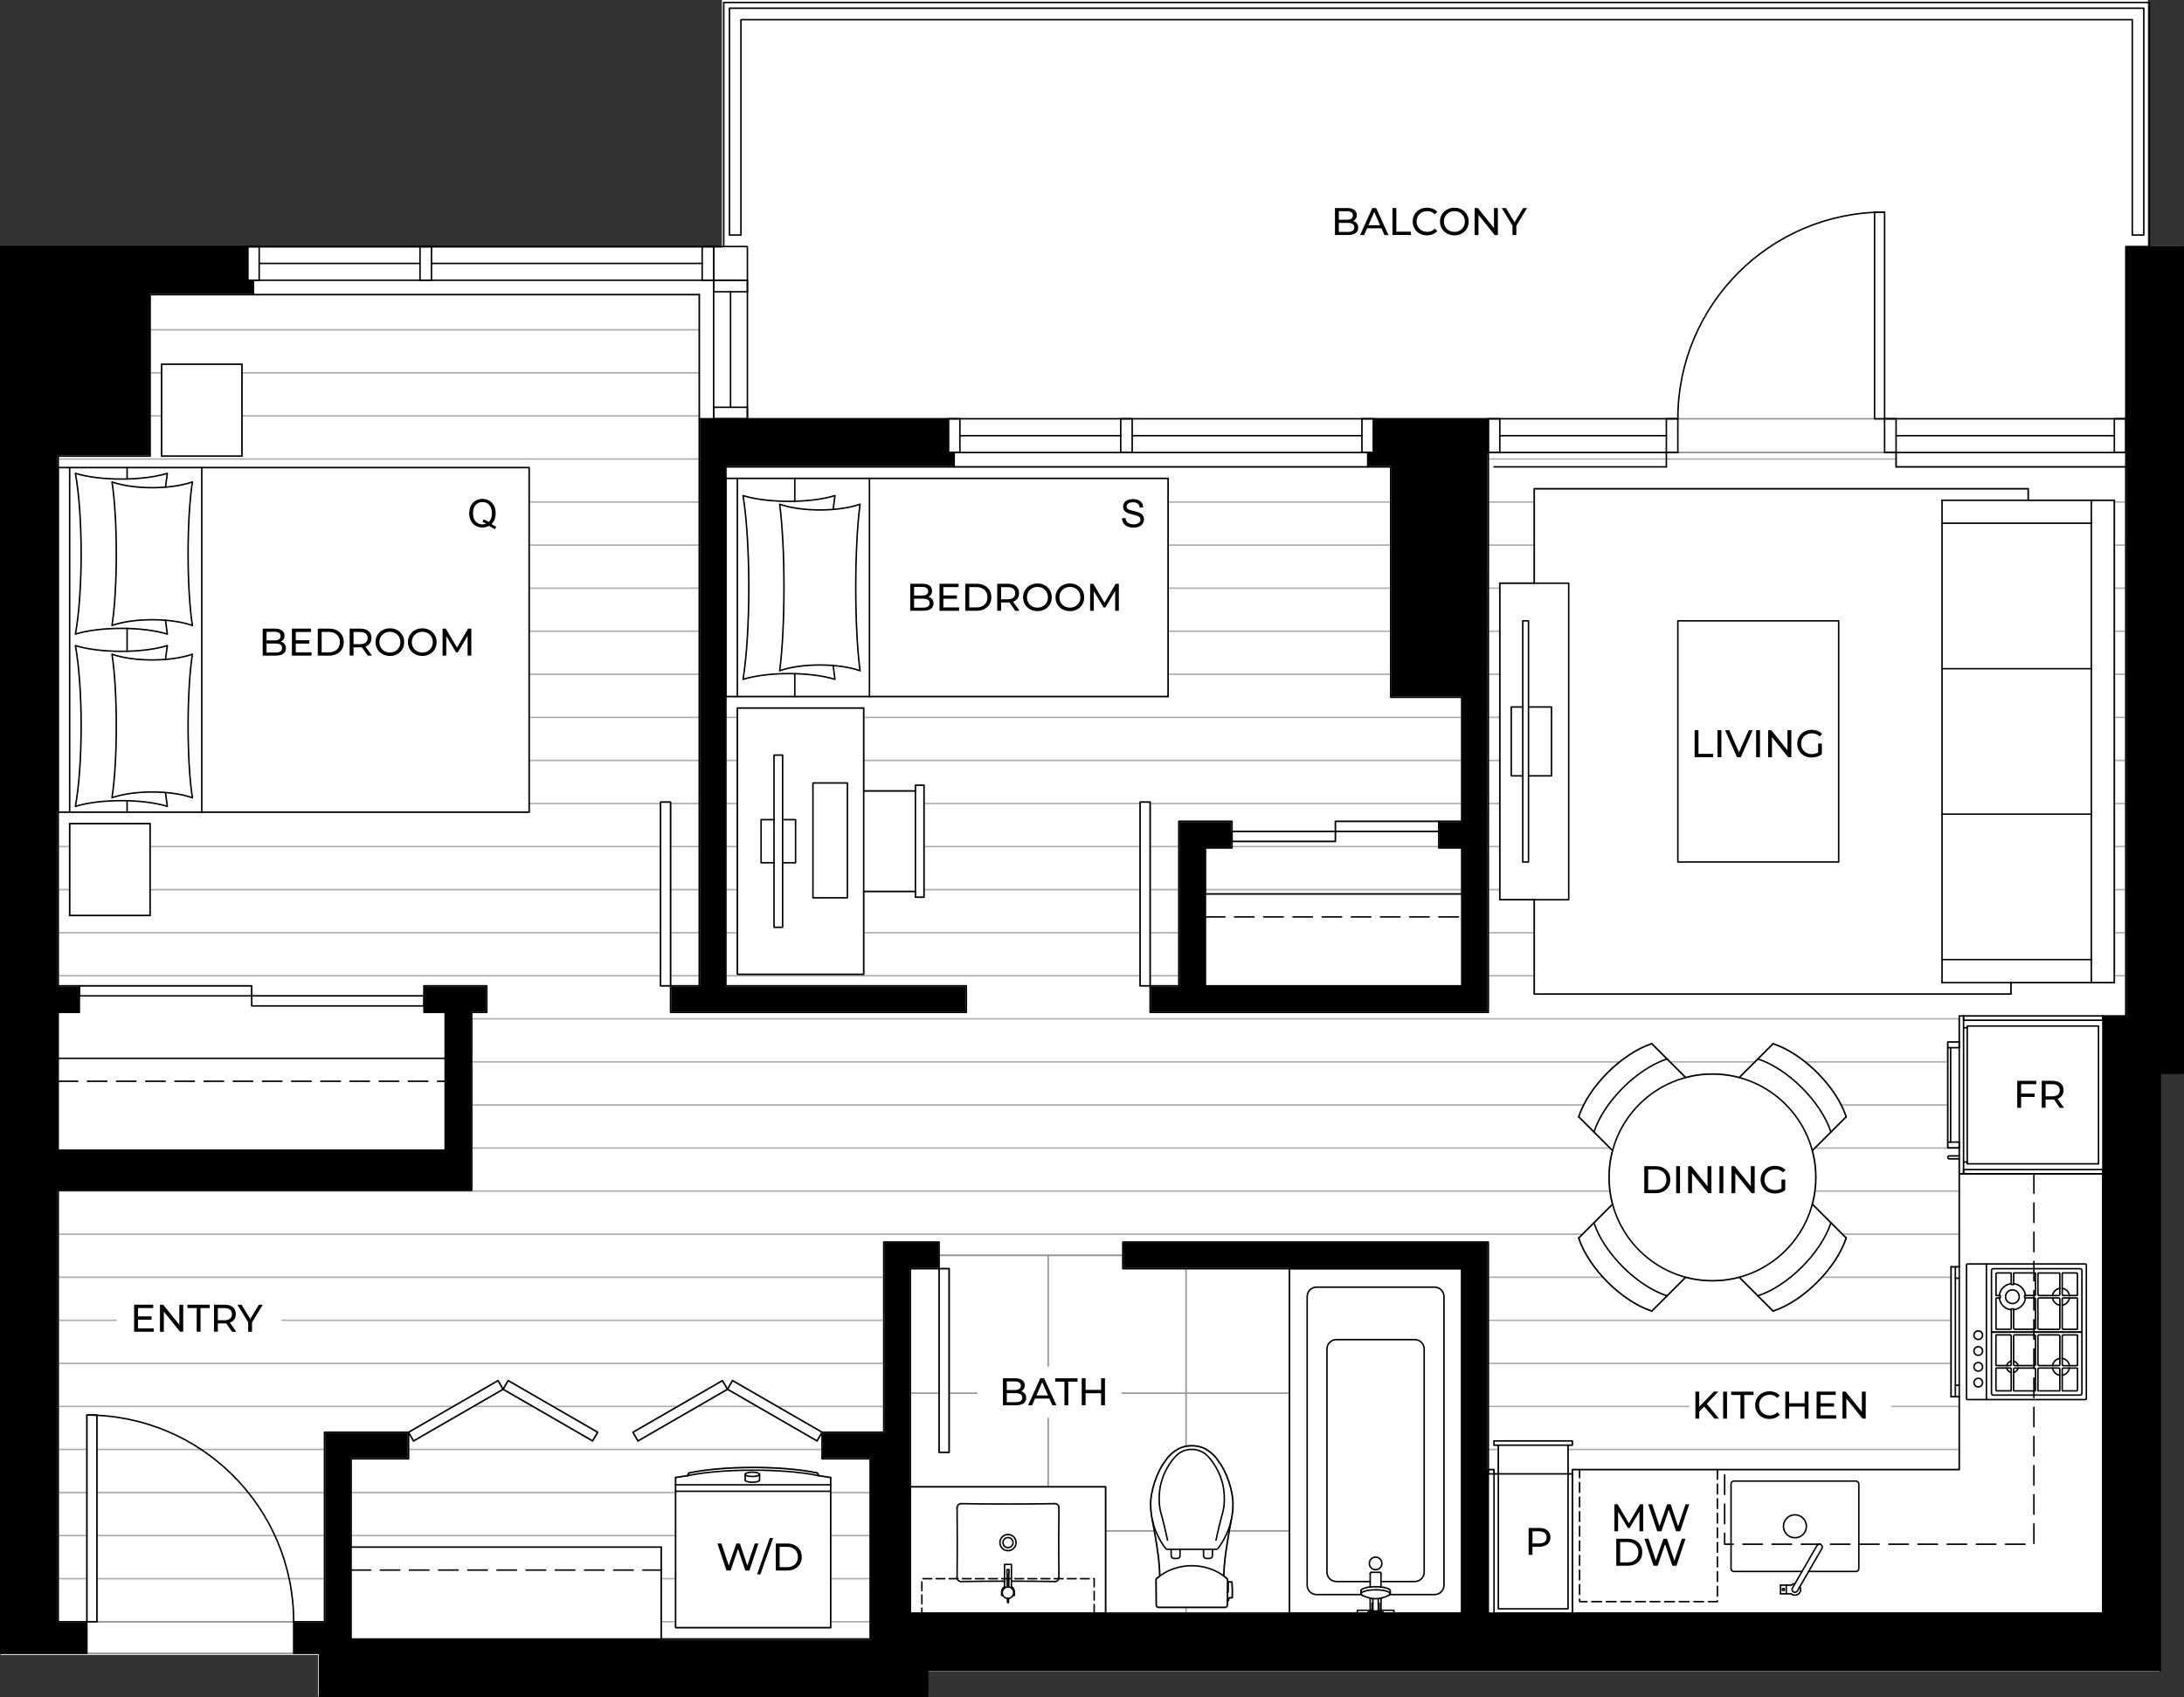 <?xml version="1.0" encoding="UTF-8"?><svg id="Layer_2" xmlns="http://www.w3.org/2000/svg" viewBox="0 0 730.47 567.77"><rect x="0" y="0" width="730.47" height="567.77" fill="#333333" stroke="none"/><defs><style>.cls-1{stroke-dasharray:0 0 3.25 1.63;}.cls-1,.cls-2,.cls-3,.cls-4,.cls-5,.cls-6{fill:none;stroke-linecap:round;stroke-linejoin:round;stroke-width:.5px;}.cls-1,.cls-3,.cls-4,.cls-5{stroke:#000;}.cls-2{stroke:#aeadae;}.cls-7,.cls-8,.cls-9{stroke-width:0px;}.cls-7,.cls-9{fill:#000;}.cls-4{stroke-dasharray:0 0 6.51 3.25;}.cls-5{stroke-dasharray:0 0 2.93 1.46;}.cls-8{fill:#fff;}.cls-9{fill-rule:evenodd;}.cls-6{stroke:#939598;}</style></defs><g id="Layer_1-2"><polygon class="cls-8" points=".78 82.82 241.47 82.82 241.47 0 718.39 0 718.39 82.27 730.07 82.27 730.07 359.08 722.28 359.08 722.28 559.19 309.84 559.19 309.84 567.53 106.39 567.53 106.39 553.64 .22 553.64 .78 82.82"/><g id="HATCH"><polygon class="cls-9" points="711.01 82.47 711.01 140.1 711.01 151.39 711.01 339.88 703.33 339.88 703.33 539.67 497.78 539.67 497.78 415.52 375.56 415.52 375.56 424.41 488.9 424.41 488.9 539.67 304.48 539.67 304.48 424.41 314.09 424.41 314.09 415.52 295.6 415.52 295.6 479.15 274.95 479.15 274.95 488.04 291.04 488.04 291.04 548.31 117.43 548.31 117.43 488.04 136.64 488.04 136.64 479.15 108.55 479.15 108.55 542.55 98.22 542.55 98.22 553.11 106.86 553.11 106.86 567.52 310.25 567.52 310.25 558.87 508.11 558.87 722.54 558.87 722.54 359.09 730.22 359.09 730.22 82.47 711.01 82.47 711.01 82.47"/></g><g id="HATCH-2"><polygon class="cls-9" points="497.78 338.68 497.78 151.39 497.78 140.1 459.36 140.1 459.36 151.39 457.44 151.39 457.44 156.19 465.13 156.19 465.13 233.27 488.9 233.27 488.9 274.78 481.22 274.78 481.22 283.67 488.9 283.67 488.9 329.8 403.18 329.8 403.18 283.67 412.06 283.67 412.06 274.78 394.29 274.78 394.29 329.8 384.69 329.8 384.69 338.68 497.78 338.68 497.78 338.68"/></g><g id="HATCH-3"><polygon class="cls-9" points="242.77 329.8 323.21 329.8 323.21 338.68 224.28 338.68 224.28 329.8 233.89 329.8 233.89 140.1 317.21 140.1 317.21 151.39 319.13 151.39 319.13 156.19 242.77 156.19 242.77 329.8 242.77 329.8"/></g><g id="HATCH-4"><polygon class="cls-9" points="82.85 82.47 82.85 93.76 84.77 93.76 84.77 98.56 50.2 98.56 50.2 152.59 19.46 152.59 19.46 329.8 26.54 329.8 26.54 338.68 19.46 338.68 19.46 384.79 148.89 384.79 148.89 338.68 141.8 338.68 141.8 329.8 162.81 329.8 162.81 338.68 157.77 338.68 157.77 398.23 19.46 398.23 19.46 542.55 29.07 542.55 29.07 553.11 .25 553.11 .25 82.47 82.85 82.47 82.85 82.47"/></g><g id="LINE"><line class="cls-2" x1="50.2" y1="110.33" x2="233.89" y2="110.33"/></g><g id="LINE-2"><line class="cls-2" x1="50.2" y1="124.73" x2="54.04" y2="124.73"/></g><g id="LINE-3"><line class="cls-2" x1="80.93" y1="124.73" x2="233.89" y2="124.73"/></g><g id="LINE-4"><line class="cls-2" x1="50.2" y1="139.14" x2="54.04" y2="139.14"/></g><g id="LINE-5"><line class="cls-2" x1="80.93" y1="139.14" x2="233.89" y2="139.14"/></g><g id="LINE-6"><line class="cls-2" x1="19.46" y1="153.55" x2="233.89" y2="153.55"/></g><g id="LINE-7"><line class="cls-2" x1="497.79" y1="153.55" x2="634.18" y2="153.55"/></g><g id="LINE-8"><line class="cls-2" x1="176.98" y1="167.96" x2="233.89" y2="167.96"/></g><g id="LINE-9"><line class="cls-2" x1="707.17" y1="167.96" x2="711.01" y2="167.96"/></g><g id="LINE-10"><line class="cls-2" x1="390.69" y1="167.96" x2="465.13" y2="167.96"/></g><g id="LINE-11"><line class="cls-2" x1="497.79" y1="167.96" x2="513.15" y2="167.96"/></g><g id="LINE-12"><line class="cls-2" x1="176.98" y1="182.36" x2="233.89" y2="182.36"/></g><g id="LINE-13"><line class="cls-2" x1="707.17" y1="182.36" x2="711.01" y2="182.36"/></g><g id="LINE-14"><line class="cls-2" x1="390.69" y1="182.36" x2="465.13" y2="182.36"/></g><g id="LINE-15"><line class="cls-2" x1="497.79" y1="182.36" x2="513.15" y2="182.36"/></g><g id="LINE-16"><line class="cls-2" x1="176.98" y1="196.77" x2="233.89" y2="196.77"/></g><g id="LINE-17"><line class="cls-2" x1="707.17" y1="196.77" x2="711.01" y2="196.77"/></g><g id="LINE-18"><line class="cls-2" x1="390.69" y1="196.77" x2="465.13" y2="196.77"/></g><g id="LINE-19"><line class="cls-2" x1="497.79" y1="196.77" x2="501.63" y2="196.77"/></g><g id="LINE-20"><line class="cls-2" x1="176.98" y1="211.18" x2="233.89" y2="211.18"/></g><g id="LINE-21"><line class="cls-2" x1="707.17" y1="211.18" x2="711.01" y2="211.18"/></g><g id="LINE-22"><line class="cls-2" x1="390.69" y1="211.18" x2="465.13" y2="211.18"/></g><g id="LINE-23"><line class="cls-2" x1="497.78" y1="211.18" x2="501.63" y2="211.18"/></g><g id="LINE-24"><line class="cls-2" x1="176.98" y1="225.59" x2="233.89" y2="225.59"/></g><g id="LINE-25"><line class="cls-2" x1="707.17" y1="225.59" x2="711.01" y2="225.59"/></g><g id="LINE-26"><line class="cls-2" x1="390.69" y1="225.59" x2="465.13" y2="225.59"/></g><g id="LINE-27"><line class="cls-2" x1="497.78" y1="225.59" x2="501.63" y2="225.59"/></g><g id="LINE-28"><line class="cls-2" x1="176.98" y1="239.99" x2="233.89" y2="239.99"/></g><g id="LINE-29"><line class="cls-2" x1="707.17" y1="239.99" x2="711.01" y2="239.99"/></g><g id="LINE-30"><line class="cls-2" x1="242.78" y1="239.99" x2="246.62" y2="239.99"/></g><g id="LINE-31"><line class="cls-2" x1="497.78" y1="239.99" x2="501.63" y2="239.99"/></g><g id="LINE-32"><line class="cls-2" x1="288.88" y1="239.99" x2="488.9" y2="239.99"/></g><g id="LINE-33"><line class="cls-2" x1="176.98" y1="254.4" x2="233.89" y2="254.4"/></g><g id="LINE-34"><line class="cls-2" x1="707.17" y1="254.4" x2="711.01" y2="254.4"/></g><g id="LINE-35"><line class="cls-2" x1="242.78" y1="254.4" x2="246.62" y2="254.4"/></g><g id="LINE-36"><line class="cls-2" x1="497.78" y1="254.4" x2="501.63" y2="254.4"/></g><g id="LINE-37"><line class="cls-2" x1="288.88" y1="254.4" x2="488.9" y2="254.4"/></g><g id="LINE-38"><line class="cls-2" x1="176.98" y1="268.81" x2="220.93" y2="268.81"/></g><g id="LINE-39"><line class="cls-2" x1="707.17" y1="268.81" x2="711.01" y2="268.81"/></g><g id="LINE-40"><line class="cls-2" x1="224.29" y1="268.81" x2="233.89" y2="268.81"/></g><g id="LINE-41"><line class="cls-2" x1="497.78" y1="268.81" x2="501.63" y2="268.81"/></g><g id="LINE-42"><line class="cls-2" x1="242.78" y1="268.81" x2="246.62" y2="268.81"/></g><g id="LINE-43"><line class="cls-2" x1="384.69" y1="268.81" x2="488.9" y2="268.81"/></g><g id="LINE-44"><line class="cls-2" x1="309.05" y1="268.81" x2="381.32" y2="268.81"/></g><g id="LINE-45"><line class="cls-2" x1="19.46" y1="283.22" x2="23.3" y2="283.22"/></g><g id="LINE-46"><line class="cls-2" x1="707.17" y1="283.22" x2="711.01" y2="283.22"/></g><g id="LINE-47"><line class="cls-2" x1="50.2" y1="283.22" x2="220.93" y2="283.22"/></g><g id="LINE-48"><line class="cls-2" x1="497.78" y1="283.22" x2="501.63" y2="283.22"/></g><g id="LINE-49"><line class="cls-2" x1="224.29" y1="283.22" x2="233.89" y2="283.22"/></g><g id="LINE-50"><line class="cls-2" x1="412.06" y1="283.22" x2="481.22" y2="283.22"/></g><g id="LINE-51"><line class="cls-2" x1="242.78" y1="283.22" x2="246.62" y2="283.22"/></g><g id="LINE-52"><line class="cls-2" x1="384.69" y1="283.22" x2="394.29" y2="283.22"/></g><g id="LINE-53"><line class="cls-2" x1="309.05" y1="283.22" x2="381.32" y2="283.22"/></g><g id="LINE-54"><line class="cls-2" x1="19.46" y1="297.62" x2="23.3" y2="297.62"/></g><g id="LINE-55"><line class="cls-2" x1="707.17" y1="297.62" x2="711.01" y2="297.62"/></g><g id="LINE-56"><line class="cls-2" x1="50.2" y1="297.62" x2="220.93" y2="297.62"/></g><g id="LINE-57"><line class="cls-2" x1="497.78" y1="297.62" x2="501.63" y2="297.62"/></g><g id="LINE-58"><line class="cls-2" x1="224.29" y1="297.62" x2="233.89" y2="297.62"/></g><g id="LINE-59"><line class="cls-2" x1="403.18" y1="297.62" x2="488.9" y2="297.62"/></g><g id="LINE-60"><line class="cls-2" x1="242.78" y1="297.62" x2="246.62" y2="297.62"/></g><g id="LINE-61"><line class="cls-2" x1="384.69" y1="297.62" x2="394.29" y2="297.62"/></g><g id="LINE-62"><line class="cls-2" x1="309.05" y1="297.62" x2="381.32" y2="297.62"/></g><g id="LINE-63"><line class="cls-2" x1="19.46" y1="312.03" x2="220.93" y2="312.03"/></g><g id="LINE-64"><line class="cls-2" x1="707.17" y1="312.03" x2="711.01" y2="312.03"/></g><g id="LINE-65"><line class="cls-2" x1="224.29" y1="312.03" x2="233.89" y2="312.03"/></g><g id="LINE-66"><line class="cls-2" x1="497.78" y1="312.03" x2="513.15" y2="312.03"/></g><g id="LINE-67"><line class="cls-2" x1="242.78" y1="312.03" x2="246.62" y2="312.03"/></g><g id="LINE-68"><line class="cls-2" x1="384.69" y1="312.03" x2="394.29" y2="312.03"/></g><g id="LINE-69"><line class="cls-2" x1="288.88" y1="312.03" x2="381.32" y2="312.03"/></g><g id="LINE-70"><line class="cls-2" x1="19.46" y1="326.44" x2="220.93" y2="326.44"/></g><g id="LINE-71"><line class="cls-2" x1="707.17" y1="326.44" x2="711.01" y2="326.44"/></g><g id="LINE-72"><line class="cls-2" x1="224.29" y1="326.44" x2="233.89" y2="326.44"/></g><g id="LINE-73"><line class="cls-2" x1="497.78" y1="326.44" x2="513.15" y2="326.44"/></g><g id="LINE-74"><line class="cls-2" x1="242.78" y1="326.44" x2="381.32" y2="326.44"/></g><g id="LINE-75"><line class="cls-2" x1="384.69" y1="326.44" x2="394.29" y2="326.44"/></g><g id="LINE-76"><line class="cls-2" x1="157.77" y1="340.84" x2="655.3" y2="340.84"/></g><g id="LINE-77"><line class="cls-2" x1="157.77" y1="355.25" x2="541.78" y2="355.25"/></g><g id="LINE-78"><line class="cls-2" x1="603.72" y1="355.25" x2="651.46" y2="355.25"/></g><g id="LINE-79"><line class="cls-2" x1="558.56" y1="355.25" x2="586.94" y2="355.25"/></g><g id="LINE-80"><line class="cls-2" x1="157.77" y1="369.66" x2="529.81" y2="369.66"/></g><g id="LINE-81"><line class="cls-2" x1="615.69" y1="369.66" x2="651.46" y2="369.66"/></g><g id="LINE-82"><line class="cls-2" x1="157.77" y1="384.07" x2="538.48" y2="384.07"/></g><g id="LINE-83"><line class="cls-2" x1="607.02" y1="384.07" x2="655.3" y2="384.07"/></g><g id="LINE-84"><line class="cls-2" x1="19.46" y1="398.47" x2="538.48" y2="398.47"/></g><g id="LINE-85"><line class="cls-2" x1="607.02" y1="398.47" x2="655.3" y2="398.47"/></g><g id="LINE-86"><line class="cls-2" x1="19.46" y1="412.88" x2="529.31" y2="412.88"/></g><g id="LINE-87"><line class="cls-2" x1="616.19" y1="412.88" x2="655.3" y2="412.88"/></g><g id="LINE-88"><line class="cls-2" x1="19.46" y1="427.29" x2="295.6" y2="427.29"/></g><g id="LINE-89"><line class="cls-2" x1="609.36" y1="427.29" x2="652.56" y2="427.29"/></g><g id="LINE-90"><line class="cls-2" x1="497.78" y1="427.29" x2="536.14" y2="427.29"/></g><g id="LINE-91"><line class="cls-2" x1="19.46" y1="441.7" x2="295.6" y2="441.7"/></g><g id="LINE-92"><line class="cls-2" x1="497.78" y1="441.7" x2="652.56" y2="441.7"/></g><g id="LINE-93"><line class="cls-2" x1="19.46" y1="456.1" x2="295.6" y2="456.1"/></g><g id="LINE-94"><line class="cls-2" x1="497.78" y1="456.1" x2="652.56" y2="456.1"/></g><g id="LINE-95"><line class="cls-2" x1="19.46" y1="470.51" x2="151.61" y2="470.51"/></g><g id="LINE-96"><line class="cls-2" x1="497.78" y1="470.51" x2="655.3" y2="470.51"/></g><g id="LINE-97"><line class="cls-2" x1="158.34" y1="470.51" x2="178.2" y2="470.51"/></g><g id="LINE-98"><line class="cls-2" x1="259.98" y1="470.51" x2="295.6" y2="470.51"/></g><g id="LINE-99"><line class="cls-2" x1="184.92" y1="470.51" x2="226.67" y2="470.51"/></g><g id="LINE-100"><line class="cls-2" x1="233.39" y1="470.51" x2="253.25" y2="470.51"/></g><g id="LINE-101"><line class="cls-2" x1="19.46" y1="484.92" x2="29.06" y2="484.92"/></g><g id="LINE-102"><line class="cls-2" x1="524.46" y1="484.92" x2="655.3" y2="484.92"/></g><g id="LINE-103"><line class="cls-2" x1="32.43" y1="484.92" x2="108.55" y2="484.92"/></g><g id="LINE-104"><line class="cls-2" x1="497.78" y1="484.92" x2="501.14" y2="484.92"/></g><g id="LINE-105"><line class="cls-2" x1="136.64" y1="484.92" x2="274.95" y2="484.92"/></g><g id="LINE-106"><line class="cls-2" x1="19.46" y1="499.33" x2="29.06" y2="499.33"/></g><g id="LINE-107"><line class="cls-2" x1="277.83" y1="499.33" x2="291.04" y2="499.33"/></g><g id="LINE-108"><line class="cls-2" x1="32.43" y1="499.33" x2="108.55" y2="499.33"/></g><g id="LINE-109"><line class="cls-2" x1="117.43" y1="499.33" x2="225.96" y2="499.33"/></g><g id="LINE-110"><line class="cls-2" x1="19.46" y1="513.73" x2="29.06" y2="513.73"/></g><g id="LINE-111"><line class="cls-2" x1="277.83" y1="513.73" x2="291.04" y2="513.73"/></g><g id="LINE-112"><line class="cls-2" x1="32.43" y1="513.73" x2="108.55" y2="513.73"/></g><g id="LINE-113"><line class="cls-2" x1="117.43" y1="513.73" x2="225.96" y2="513.73"/></g><g id="LINE-114"><line class="cls-2" x1="19.46" y1="528.14" x2="29.06" y2="528.14"/></g><g id="LINE-115"><line class="cls-2" x1="277.83" y1="528.14" x2="291.04" y2="528.14"/></g><g id="LINE-116"><line class="cls-2" x1="32.43" y1="528.14" x2="108.55" y2="528.14"/></g><g id="LINE-117"><line class="cls-2" x1="221.16" y1="528.14" x2="225.96" y2="528.14"/></g><g id="LINE-118"><line class="cls-2" x1="277.83" y1="542.55" x2="291.04" y2="542.55"/></g><g id="LINE-119"><line class="cls-2" x1="221.16" y1="542.55" x2="225.96" y2="542.55"/></g><g id="LWPOLYLINE"><path class="cls-2" d="M225.96,544.52h51.87v-50.23l-4.12-.63c.08-.36-.14-.76-.48-.9-11.2-2.43-31.48-2.43-42.67,0-.34.14-.56.54-.48.9l-4.12.63v50.23Z"/></g><g id="LWPOLYLINE-2"><polygon class="cls-2" points="513.15 195.1 513.15 163.51 678.36 163.51 678.36 167.36 707.17 167.36 707.17 328.72 672.6 328.72 672.6 332.56 513.15 332.56 513.15 300.98 501.63 300.98 501.63 195.1 513.15 195.1"/></g><g id="LWPOLYLINE-3"><path class="cls-2" d="M381.32,268.33h3.36v61.47h9.6v-55.02h17.77v3.36h34.58v3.36h-34.58v2.16h-8.88v15.4h85.72v-15.4h-7.68v-5.52h-34.58v-3.36h42.26v-41.51h-23.77v-77.08h-222.35v3.84h147.92v73h-147.92v96.77h80.44v8.88h-98.93v-8.88h-3.36v-61.47h3.36v61.47h9.6V98.56H50.2v54.03h-30.74v3.84h157.52v115.26H19.46v58.11h64.71v3.36h57.63v-3.36h21.01v8.88h-5.05v59.55H19.46v144.31h9.6v-69.15h3.36v69.15h76.12v-63.39h28.09l29.94-17.29,1.68,2.91,1.68-2.91,29.94,17.29-1.68,2.91-29.95-17.29-29.94,17.29-1.68-2.91v8.89h-19.21v29.53h103.73v30.74h69.88v-60.27h-16.09v-8.89l-1.68,2.91-29.94-17.29-29.94,17.29-1.68-2.91,29.94-17.29,1.68,2.91,1.68-2.91,29.94,17.29h20.65v-63.63h18.49v4.44h61.47v-4.44h122.22v76.12h1.92v1.44h1.44v-9.6h-1.44v-1.44h26.19v1.44h-1.44v9.6h1.44v-1.44h129.41v-24.38h-2.74v-43.46h2.74v-36.14h-3.36c-.27,0-.48-.22-.48-.48s.22-.48.48-.48h3.36v-2.7h-3.84v-35.42h3.84v-8.7h55.71v-183.69h-76.84v-4.8h-136.39v187.3h-113.1v-8.88h-3.36v-61.47Z"/></g><g id="REGION"><line class="cls-2" x1="552.47" y1="349.17" x2="563.8" y2="360.49"/><path class="cls-2" d="M528.02,373.61c3.3-10.09,14.36-21.15,24.45-24.45"/><path class="cls-2" d="M563.8,360.49c4.79-1.57,13.11-1.57,17.9,0"/><line class="cls-2" x1="539.35" y1="384.94" x2="528.02" y2="373.61"/><line class="cls-2" x1="581.7" y1="360.49" x2="593.03" y2="349.17"/><path class="cls-2" d="M539.35,402.84c-1.57-4.79-1.57-13.11,0-17.9"/><path class="cls-2" d="M593.03,349.17c10.09,3.3,21.15,14.36,24.45,24.45"/><line class="cls-2" x1="528.02" y1="414.17" x2="539.35" y2="402.84"/><line class="cls-2" x1="617.48" y1="373.61" x2="606.15" y2="384.94"/><path class="cls-2" d="M552.47,438.62c-10.09-3.3-21.15-14.36-24.45-24.45"/><path class="cls-2" d="M606.15,384.94c1.57,4.79,1.57,13.11,0,17.9"/><line class="cls-2" x1="563.8" y1="427.29" x2="552.47" y2="438.62"/><line class="cls-2" x1="606.15" y1="402.84" x2="617.48" y2="414.17"/><path class="cls-2" d="M581.7,427.29c-4.79,1.57-13.11,1.57-17.9,0"/><path class="cls-2" d="M617.48,414.17c-3.3,10.09-14.36,21.15-24.45,24.45"/><line class="cls-2" x1="593.03" y1="438.62" x2="581.7" y2="427.29"/></g><g id="REGION-2"><line class="cls-2" x1="50.2" y1="306.27" x2="23.3" y2="306.27"/><line class="cls-2" x1="50.2" y1="275.53" x2="50.2" y2="306.27"/><line class="cls-2" x1="23.3" y1="306.27" x2="23.3" y2="275.53"/><line class="cls-2" x1="23.3" y1="275.53" x2="50.2" y2="275.53"/></g><g id="REGION-3"><line class="cls-2" x1="80.93" y1="152.59" x2="54.04" y2="152.59"/><line class="cls-2" x1="80.93" y1="121.85" x2="80.93" y2="152.59"/><line class="cls-2" x1="54.04" y1="152.59" x2="54.04" y2="121.85"/><line class="cls-2" x1="54.04" y1="121.85" x2="80.93" y2="121.85"/></g><g id="LWPOLYLINE-4"><polygon class="cls-2" points="246.62 325.96 288.88 325.96 288.88 298.22 306.17 298.22 306.17 300.14 309.05 300.14 309.05 262.69 306.17 262.69 306.17 264.61 288.88 264.61 288.88 236.87 246.62 236.87 246.62 325.96"/></g><g id="LINE-120"><line class="cls-6" x1="396.69" y1="424.41" x2="396.69" y2="483.83"/></g><g id="LINE-121"><line class="cls-6" x1="396.69" y1="537.74" x2="396.69" y2="539.67"/></g><g id="LINE-122"><line class="cls-6" x1="350.59" y1="419.97" x2="350.59" y2="497.4"/></g><g id="LINE-123"><line class="cls-6" x1="304.48" y1="466.07" x2="314.09" y2="466.07"/></g><g id="LINE-124"><line class="cls-6" x1="317.45" y1="466.07" x2="431.27" y2="466.07"/></g><g id="LINE-125"><line class="cls-6" x1="369.8" y1="512.17" x2="386.09" y2="512.17"/></g><g id="LINE-126"><line class="cls-6" x1="411.13" y1="512.17" x2="431.27" y2="512.17"/></g><g id="LWPOLYLINE-5"><polygon class="cls-6" points="431.27 424.41 375.56 424.41 375.56 419.97 314.09 419.97 314.09 485.88 317.45 485.88 317.45 424.41 304.48 424.41 304.48 497.4 369.8 497.4 369.8 539.67 431.27 539.67 431.27 424.41"/></g><g id="LINE-127"><line class="cls-6" x1="630.33" y1="140.1" x2="561.18" y2="140.1"/></g><g id="LINE-128"><line class="cls-6" x1="630.33" y1="151.39" x2="561.18" y2="151.39"/></g><g id="LINE-129"><line class="cls-6" x1="29.06" y1="542.55" x2="98.22" y2="542.55"/></g><g id="LINE-130"><line class="cls-6" x1="29.06" y1="553.11" x2="98.22" y2="553.11"/></g><g id="LWPOLYLINE-6"><path class="cls-6" d="M409.32,527.27c.01-1.84.29-5.38.57-7.2.38-2.92,1.33-8.63,1.9-11.51.33-1.27.6-3.69.58-5.01.16-4.5-2.12-11.34-4.95-14.84-1-1.78-3.49-3.84-5.42-4.49-.86-.32-2.47-.59-3.39-.56-.91-.03-2.53.24-3.39.56-1.93.65-4.43,2.72-5.42,4.49-2.83,3.5-5.11,10.34-4.95,14.84-.03,1.31.25,3.73.58,5.01.58,2.89,1.52,8.59,1.9,11.51.27,1.82.55,5.36.57,7.2-.28.2-.82.62-1.08.85-.11.08-.18.25-.17.38l.07,8.5c0,.41.34.75.76.75h22.27c.41,0,.75-.34.76-.75v-1.54h.32s.04,0,.05-.02c.02-.03.03-.08.03-.11l.08-.66c.02-.08.1-.14.18-.13.21,0,.63,0,.85-.01.06,0,.13-.05.14-.11.06-1.3.01-3.81-.1-5.11,0-.04-.04-.07-.08-.07-.28-.01-.83-.03-1.11-.03-.03,0-.05.02-.06.05-.02.83-.04,2.5-.04,3.33h-.21s.04-4.08.04-4.08c0-.13-.07-.3-.17-.38-.26-.23-.8-.65-1.08-.85Z"/></g><g id="LINE-131"><line class="cls-3" x1="238.69" y1="93.76" x2="82.85" y2="93.76"/></g><g id="LINE-132"><line class="cls-3" x1="238.69" y1="82.47" x2="82.85" y2="82.47"/></g><g id="LINE-133"><line class="cls-3" x1="238.69" y1="93.76" x2="238.69" y2="140.1"/></g><g id="LINE-134"><line class="cls-3" x1="249.98" y1="93.76" x2="249.98" y2="140.1"/></g><g id="LINE-135"><line class="cls-3" x1="711.01" y1="151.39" x2="630.33" y2="151.39"/></g><g id="LINE-136"><line class="cls-3" x1="711.01" y1="140.1" x2="630.33" y2="140.1"/></g><g id="LINE-137"><line class="cls-3" x1="561.18" y1="151.39" x2="497.79" y2="151.39"/></g><g id="LINE-138"><line class="cls-3" x1="561.18" y1="140.1" x2="497.79" y2="140.1"/></g><g id="LINE-139"><line class="cls-3" x1="459.37" y1="151.39" x2="317.21" y2="151.39"/></g><g id="LINE-140"><line class="cls-3" x1="459.37" y1="140.1" x2="317.21" y2="140.1"/></g><g id="LINE-141"><line class="cls-4" x1="117.43" y1="525.26" x2="221.16" y2="525.26"/></g><g id="LINE-142"><line class="cls-4" x1="19.46" y1="361.73" x2="148.89" y2="361.73"/></g><g id="LINE-143"><line class="cls-4" x1="403.18" y1="306.75" x2="488.9" y2="306.75"/></g><g id="LWPOLYLINE-7"><rect class="cls-3" x="234.85" y="82.47" width="3.84" height="11.29"/></g><g id="LWPOLYLINE-8"><rect class="cls-3" x="82.85" y="82.47" width="3.84" height="11.29"/></g><g id="LWPOLYLINE-9"><rect class="cls-3" x="140.48" y="82.47" width="3.84" height="11.29"/></g><g id="LINE-144"><line class="cls-3" x1="234.85" y1="88.12" x2="144.32" y2="88.12"/></g><g id="LINE-145"><line class="cls-3" x1="140.48" y1="88.12" x2="86.69" y2="88.12"/></g><g id="LINE-146"><line class="cls-3" x1="233.89" y1="98.56" x2="84.77" y2="98.56"/></g><g id="LWPOLYLINE-10"><rect class="cls-3" x="238.69" y="93.76" width="11.29" height="3.84"/></g><g id="LWPOLYLINE-11"><rect class="cls-3" x="238.69" y="136.26" width="11.29" height="3.84"/></g><g id="LINE-147"><line class="cls-3" x1="244.34" y1="97.6" x2="244.34" y2="136.26"/></g><g id="LINE-148"><line class="cls-3" x1="233.89" y1="98.56" x2="233.89" y2="140.1"/></g><g id="LWPOLYLINE-12"><rect class="cls-3" x="238.69" y="82.47" width="11.29" height="11.29"/></g><g id="LWPOLYLINE-13"><rect class="cls-3" x="707.17" y="140.1" width="3.84" height="11.29"/></g><g id="LWPOLYLINE-14"><rect class="cls-3" x="630.33" y="140.1" width="3.84" height="11.29"/></g><g id="LINE-149"><line class="cls-3" x1="707.17" y1="145.75" x2="634.18" y2="145.75"/></g><g id="LINE-150"><line class="cls-3" x1="711.01" y1="156.19" x2="634.18" y2="156.19"/></g><g id="LWPOLYLINE-15"><line class="cls-3" x1="634.18" y1="156.19" x2="634.18" y2="151.39"/></g><g id="LWPOLYLINE-16"><rect class="cls-3" x="626.97" y="70.95" width="3.36" height="69.16"/></g><g id="ARC"><path class="cls-3" d="M630.33,70.95c-38.19,0-69.15,30.96-69.15,69.16"/></g><g id="LWPOLYLINE-17"><rect class="cls-3" x="557.34" y="140.1" width="3.84" height="11.29"/></g><g id="LWPOLYLINE-18"><rect class="cls-3" x="497.79" y="140.1" width="3.84" height="11.29"/></g><g id="LINE-151"><line class="cls-3" x1="557.34" y1="145.75" x2="501.63" y2="145.75"/></g><g id="LINE-152"><line class="cls-3" x1="557.34" y1="156.19" x2="499.71" y2="156.19"/></g><g id="LWPOLYLINE-19"><line class="cls-3" x1="557.34" y1="156.19" x2="557.34" y2="151.39"/></g><g id="LWPOLYLINE-20"><rect class="cls-3" x="455.52" y="140.1" width="3.84" height="11.29"/></g><g id="LWPOLYLINE-21"><rect class="cls-3" x="317.21" y="140.1" width="3.84" height="11.29"/></g><g id="LWPOLYLINE-22"><rect class="cls-3" x="374.84" y="140.1" width="3.84" height="11.29"/></g><g id="LINE-153"><line class="cls-3" x1="455.52" y1="145.75" x2="378.69" y2="145.75"/></g><g id="LINE-154"><line class="cls-3" x1="374.84" y1="145.75" x2="321.06" y2="145.75"/></g><g id="LINE-155"><line class="cls-3" x1="457.45" y1="156.19" x2="319.14" y2="156.19"/></g><g id="LWPOLYLINE-23"><polygon class="cls-3" points="243.98 78.63 243.98 2.75 717.02 2.75 717.02 78.63 713.18 78.63 713.18 6.59 247.82 6.59 247.82 78.63 243.98 78.63"/></g><g id="INSERT"><g id="LWPOLYLINE-24"><rect class="cls-3" x="135.16" y="470.29" width="34.58" height="3.36" transform="translate(-215.56 139.46) rotate(-30)"/></g><g id="LWPOLYLINE-25"><rect class="cls-3" x="182.4" y="454.68" width="3.36" height="34.58" transform="translate(-316.69 395.39) rotate(-60)"/></g><g id="LWPOLYLINE-26"><rect class="cls-3" x="257.46" y="454.68" width="3.36" height="34.58" transform="translate(-279.17 460.39) rotate(-60)"/></g><g id="LWPOLYLINE-27"><rect class="cls-3" x="210.22" y="470.29" width="34.58" height="3.36" transform="translate(-205.51 176.99) rotate(-30)"/></g></g><g id="LWPOLYLINE-28"><rect class="cls-3" x="29.06" y="473.39" width="3.36" height="69.15"/></g><g id="ARC-2"><path class="cls-3" d="M98.22,542.55c0-38.19-30.96-69.15-69.16-69.15"/></g><g id="INSERT-2"><g id="LWPOLYLINE-29"><rect class="cls-3" x="26.54" y="329.8" width="57.63" height="3.36"/></g><g id="LWPOLYLINE-30"><rect class="cls-3" x="84.17" y="333.16" width="57.63" height="3.36"/></g></g><g id="INSERT-3"><g id="LWPOLYLINE-31"><rect class="cls-3" x="446.64" y="274.78" width="34.58" height="3.36"/></g><g id="LWPOLYLINE-32"><rect class="cls-3" x="412.06" y="278.14" width="34.58" height="3.36"/></g></g><g id="INSERT-4"><g id="LWPOLYLINE-33"><rect class="cls-3" x="381.32" y="268.33" width="3.36" height="61.47"/></g></g><g id="INSERT-5"><g id="LWPOLYLINE-34"><rect class="cls-3" x="220.93" y="268.33" width="3.36" height="61.47"/></g></g><g id="INSERT-6"><g id="LWPOLYLINE-35"><rect class="cls-3" x="314.09" y="424.41" width="3.36" height="61.47"/></g></g><g id="LWPOLYLINE-36"><polyline class="cls-5" points="365.96 539.67 365.96 528.14 308.33 528.14 308.33 539.67"/></g><g id="LWPOLYLINE-37"><polyline class="cls-4" points="680.27 392.71 680.27 516.61 576.83 516.61 576.83 491.64"/></g><g id="LWPOLYLINE-38"><line class="cls-3" x1="524.46" y1="493.08" x2="524.46" y2="483.48"/></g><g id="LWPOLYLINE-39"><line class="cls-3" x1="501.14" y1="493.08" x2="501.14" y2="483.48"/></g><g id="INSERT-7"><g id="LWPOLYLINE-40"><rect class="cls-3" x="246.62" y="236.87" width="42.26" height="89.09"/></g><g id="LWPOLYLINE-41"><rect class="cls-3" x="258.88" y="252.6" width="2.88" height="57.63"/></g><g id="LWPOLYLINE-42"><rect class="cls-3" x="271.9" y="261.93" width="11.53" height="38.42"/></g><g id="LWPOLYLINE-43"><polyline class="cls-3" points="258.88 274.21 254.56 274.21 254.56 288.62 258.88 288.62"/></g><g id="LINE-156"><line class="cls-3" x1="306.17" y1="264.61" x2="288.88" y2="264.61"/></g><g id="LWPOLYLINE-44"><polyline class="cls-3" points="261.76 288.62 266.09 288.62 266.09 274.21 261.76 274.21"/></g><g id="LINE-157"><line class="cls-3" x1="306.17" y1="298.22" x2="288.88" y2="298.22"/></g><g id="LWPOLYLINE-45"><rect class="cls-3" x="306.17" y="262.69" width="2.88" height="37.46"/></g></g><g id="LWPOLYLINE-46"><rect class="cls-3" x="23.3" y="275.53" width="26.89" height="30.74"/></g><g id="LWPOLYLINE-47"><rect class="cls-3" x="54.04" y="121.85" width="26.89" height="30.74"/></g><g id="INSERT-8"><g id="INSERT-9"><g id="LWPOLYLINE-48"><path class="cls-3" d="M37.46,218.86c1.92,12.44,1.92,35.58,0,48.02,7.23-2.56,19.67-2.56,26.89,0-1.92-12.44-1.92-35.58,0-48.02-7.23,2.56-19.67,2.56-26.89,0"/></g><g id="LWPOLYLINE-49"><path class="cls-3" d="M55.36,220.58c.13-1.16.43-3.44.6-4.6-8.2,2.56-22.53,2.56-30.74,0,2.56,14.02,2.56,39.77,0,53.79,8.2-2.56,22.53-2.56,30.74,0-.17-1.15-.47-3.44-.6-4.6"/></g><g id="LINE-158"><line class="cls-3" x1="42.51" y1="271.69" x2="42.51" y2="267.88"/></g><g id="LINE-159"><line class="cls-3" x1="67.48" y1="271.69" x2="67.48" y2="156.43"/></g><g id="LINE-160"><line class="cls-3" x1="42.51" y1="217.87" x2="42.51" y2="210.25"/></g><g id="LINE-161"><line class="cls-3" x1="42.51" y1="160.24" x2="42.51" y2="156.43"/></g><g id="LWPOLYLINE-50"><path class="cls-3" d="M37.46,161.23c1.92,12.44,1.92,35.58,0,48.02,7.23-2.56,19.67-2.56,26.89,0-1.92-12.44-1.92-35.58,0-48.02-7.23,2.56-19.67,2.56-26.89,0"/></g><g id="LWPOLYLINE-51"><path class="cls-3" d="M55.36,162.95c.13-1.16.43-3.44.6-4.6-8.2,2.56-22.53,2.56-30.74,0,2.56,14.02,2.56,39.77,0,53.79,8.2-2.56,22.53-2.56,30.74,0-.17-1.15-.47-3.44-.6-4.6"/></g></g><g id="LINE-162"><line class="cls-3" x1="23.3" y1="156.43" x2="23.3" y2="271.69"/></g><g id="LWPOLYLINE-52"><rect class="cls-3" x="19.46" y="156.43" width="157.52" height="115.26"/></g></g><g id="INSERT-10"><g id="INSERT-11"><g id="INSERT-12"><g id="LINE-163"><line class="cls-3" x1="581.99" y1="427.58" x2="593.03" y2="438.62"/></g><g id="LINE-164"><line class="cls-3" x1="617.48" y1="414.17" x2="606.44" y2="403.13"/></g><g id="ARC-3"><path class="cls-3" d="M593.03,438.62c10.09-3.3,21.15-14.36,24.45-24.45"/></g><g id="ARC-4"><path class="cls-3" d="M587.93,433.52c10.09-3.3,21.15-14.36,24.45-24.45"/></g></g></g><g id="INSERT-13"><g id="INSERT-14"><g id="LINE-165"><line class="cls-3" x1="539.06" y1="403.13" x2="528.02" y2="414.17"/></g><g id="LINE-166"><line class="cls-3" x1="552.47" y1="438.62" x2="563.51" y2="427.58"/></g><g id="ARC-5"><path class="cls-3" d="M528.02,414.17c3.3,10.09,14.36,21.15,24.45,24.45"/></g><g id="ARC-6"><path class="cls-3" d="M533.12,409.07c3.3,10.09,14.36,21.15,24.45,24.45"/></g></g></g><g id="INSERT-15"><g id="INSERT-16"><g id="LINE-167"><line class="cls-3" x1="539.06" y1="384.65" x2="528.02" y2="373.61"/></g><g id="LINE-168"><line class="cls-3" x1="552.47" y1="349.17" x2="563.51" y2="360.2"/></g><g id="ARC-7"><path class="cls-3" d="M528.02,373.61c3.3-10.09,14.36-21.15,24.45-24.45"/></g><g id="ARC-8"><path class="cls-3" d="M533.12,378.71c3.3-10.09,14.36-21.15,24.45-24.45"/></g></g></g><g id="INSERT-17"><g id="INSERT-18"><g id="LINE-169"><line class="cls-3" x1="581.99" y1="360.2" x2="593.03" y2="349.17"/></g><g id="LINE-170"><line class="cls-3" x1="617.48" y1="373.61" x2="606.44" y2="384.65"/></g><g id="ARC-9"><path class="cls-3" d="M593.03,349.17c10.09,3.3,21.15,14.36,24.45,24.45"/></g><g id="ARC-10"><path class="cls-3" d="M587.93,354.26c10.09,3.3,21.15,14.36,24.45,24.45"/></g></g></g><g id="CIRCLE"><path class="cls-3" d="M607.33,393.89c0-19.1-15.48-34.58-34.58-34.58s-34.58,15.48-34.58,34.58,15.48,34.58,34.58,34.58,34.58-15.48,34.58-34.58h0Z"/></g></g><g id="LWPOLYLINE-53"><rect class="cls-3" x="501.63" y="195.1" width="23.05" height="105.88"/></g><g id="INSERT-19"><g id="LWPOLYLINE-54"><rect class="cls-3" x="509.31" y="207.7" width="1.92" height="80.68"/></g><g id="LWPOLYLINE-55"><polyline class="cls-3" points="511.23 236.51 518.92 236.51 518.92 259.56 511.23 259.56"/></g><g id="LWPOLYLINE-56"><polyline class="cls-3" points="509.31 259.56 505.47 259.56 505.47 236.51 509.31 236.51"/></g></g><g id="LWPOLYLINE-57"><polyline class="cls-3" points="672.6 328.72 672.6 332.56 513.15 332.56 513.15 300.98"/></g><g id="LWPOLYLINE-58"><polyline class="cls-3" points="513.15 195.1 513.15 163.51 678.36 163.51 678.36 167.36"/></g><g id="INSERT-20"><g id="INSERT-21"><g id="LINE-171"><line class="cls-3" x1="707.17" y1="167.36" x2="707.17" y2="328.72"/></g><g id="LINE-172"><line class="cls-3" x1="649.54" y1="328.72" x2="707.17" y2="328.72"/></g><g id="LINE-173"><line class="cls-3" x1="649.54" y1="167.36" x2="707.17" y2="167.36"/></g><g id="LINE-174"><line class="cls-3" x1="649.54" y1="175.04" x2="699.49" y2="175.04"/></g><g id="LINE-175"><line class="cls-3" x1="649.54" y1="321.03" x2="699.49" y2="321.03"/></g><g id="LINE-176"><line class="cls-3" x1="699.49" y1="167.36" x2="699.49" y2="328.72"/></g><g id="LINE-177"><line class="cls-3" x1="649.54" y1="167.36" x2="649.54" y2="328.72"/></g><g id="LINE-178"><line class="cls-3" x1="649.54" y1="223.71" x2="699.49" y2="223.71"/></g><g id="LINE-179"><line class="cls-3" x1="649.54" y1="272.37" x2="699.49" y2="272.37"/></g></g></g><g id="LWPOLYLINE-59"><polyline class="cls-3" points="614.97 288.38 614.97 207.7 561.18 207.7 561.18 288.38 614.97 288.38"/></g><g id="INSERT-22"><g id="INSERT-23"><g id="LINE-180"><line class="cls-3" x1="290.8" y1="160.03" x2="290.8" y2="233.03"/></g><g id="LINE-181"><line class="cls-3" x1="265.83" y1="160.03" x2="265.83" y2="167.69"/></g><g id="LINE-182"><line class="cls-3" x1="265.83" y1="225.38" x2="265.83" y2="233.03"/></g><g id="LWPOLYLINE-60"><path class="cls-3" d="M260.77,224.39c1.92-14.37,1.92-41.34,0-55.71,7.23,2.56,19.67,2.56,26.89,0-1.92,14.37-1.92,41.34,0,55.71-7.23-2.56-19.67-2.56-26.89,0"/></g><g id="LWPOLYLINE-61"><path class="cls-3" d="M278.67,222.67c.13,1.16.43,3.44.6,4.6-8.2-2.56-22.53-2.56-30.74,0,2.56-15.95,2.56-45.52,0-61.47,8.2,2.56,22.53,2.56,30.74,0-.17,1.15-.47,3.44-.6,4.6"/></g></g><g id="LINE-183"><line class="cls-3" x1="246.62" y1="233.03" x2="246.62" y2="160.03"/></g><g id="LWPOLYLINE-62"><rect class="cls-3" x="242.78" y="160.03" width="147.92" height="73"/></g></g><g id="INSERT-24"><g id="ELLIPSE"><path class="cls-3" d="M249.24,493.23c0,.4,1.07.72,2.4.72s2.4-.32,2.4-.72-1.07-.72-2.4-.72-2.4.32-2.4.72"/></g><g id="ELLIPSE-2"><path class="cls-3" d="M249.24,495.16c0,.4,1.07.72,2.4.72s2.4-.32,2.4-.72"/></g><g id="LINE-184"><line class="cls-3" x1="249.24" y1="495.16" x2="249.24" y2="493.23"/></g><g id="LINE-185"><line class="cls-3" x1="254.04" y1="495.16" x2="254.04" y2="493.23"/></g><g id="LWPOLYLINE-63"><rect class="cls-3" x="225.96" y="498.9" width="51.87" height="45.62"/></g><g id="LINE-186"><line class="cls-3" x1="277.83" y1="498.9" x2="277.83" y2="494.29"/></g><g id="LINE-187"><line class="cls-3" x1="225.96" y1="498.9" x2="225.96" y2="494.29"/></g><g id="LINE-188"><line class="cls-3" x1="230.08" y1="493.66" x2="225.96" y2="494.29"/></g><g id="LINE-189"><line class="cls-3" x1="273.72" y1="493.66" x2="277.83" y2="494.29"/></g><g id="LWPOLYLINE-64"><path class="cls-3" d="M273.72,493.66c-11.44-2.43-32.19-2.43-43.63,0"/></g><g id="LWPOLYLINE-65"><path class="cls-3" d="M273.24,492.75c-11.2-2.43-31.48-2.43-42.67,0"/></g><g id="LWPOLYLINE-66"><path class="cls-3" d="M230.56,492.75c-.34.14-.56.54-.48.9"/></g><g id="LWPOLYLINE-67"><path class="cls-3" d="M273.24,492.75c.34.14.56.54.48.9"/></g><g id="LWPOLYLINE-68"><line class="cls-3" x1="277.83" y1="496.73" x2="225.96" y2="496.73"/></g></g><g id="INSERT-25"><g id="LWPOLYLINE-69"><polyline class="cls-3" points="460.98 538.71 466.21 538.71 466.21 539.67 453.96 539.67 453.96 538.71 459.18 538.71"/></g><g id="LWPOLYLINE-70"><polyline class="cls-3" points="460.98 538.71 461.28 538.71 461.28 536.37 460.98 536.37"/></g><g id="LWPOLYLINE-71"><polyline class="cls-3" points="459.18 536.37 458.89 536.37 458.89 538.71 459.18 538.71"/></g><g id="LINE-190"><line class="cls-3" x1="457.62" y1="539.32" x2="462.55" y2="539.32"/></g><g id="LINE-191"><line class="cls-3" x1="461.82" y1="538.94" x2="458.34" y2="538.94"/></g><g id="LINE-192"><line class="cls-3" x1="457.62" y1="539.32" x2="457.62" y2="539.67"/></g><g id="LINE-193"><line class="cls-3" x1="458.34" y1="538.94" x2="457.62" y2="539.32"/></g><g id="ARC-11"><path class="cls-3" d="M458.04,534.59c-.64-.14-1.78-.56-2.36-.88"/></g><g id="SPLINE"><path class="cls-3" d="M455.18,533.14s0,.04,0,.06c0,.02,0,.04.01.06,0,.02.01.03.02.05,0,.02.02.03.03.05.02.03.04.07.07.1.03.03.06.06.1.09.04.03.07.06.12.09.04.03.09.06.15.09"/></g><g id="LINE-194"><line class="cls-3" x1="455.17" y1="532.32" x2="455.18" y2="533.14"/></g><g id="LINE-195"><line class="cls-3" x1="455.18" y1="532.1" x2="455.17" y2="532.32"/></g><g id="SPLINE-2"><path class="cls-3" d="M457.26,531.06c-.19.05-.38.09-.54.14-.17.05-.32.1-.46.14-.14.05-.27.1-.38.15-.11.05-.21.1-.3.15-.08.05-.16.1-.22.15-.06.05-.1.1-.13.15-.03.05-.05.1-.05.16"/></g><g id="SPLINE-3"><path class="cls-3" d="M460.08,530.83c-.08,0-.17,0-.25,0-.08,0-.17,0-.25,0-.17,0-.33.01-.5.02-.33.02-.65.04-.96.08-.31.04-.6.08-.87.13"/></g><g id="SPLINE-4"><path class="cls-3" d="M462.93,531.07c-.2-.04-.42-.07-.64-.1-.3-.04-.62-.07-.95-.09-.16-.01-.33-.02-.5-.03-.08,0-.17,0-.25,0-.04,0-.08,0-.13,0-.04,0-.08,0-.13,0-.08,0-.17,0-.26,0"/></g><g id="SPLINE-5"><path class="cls-3" d="M464.99,532.1c0-.05-.02-.1-.05-.15-.03-.05-.07-.1-.13-.15-.05-.05-.12-.1-.21-.15-.08-.05-.18-.1-.29-.15-.11-.05-.24-.1-.38-.15-.14-.05-.29-.1-.46-.14-.17-.05-.35-.1-.55-.14"/></g><g id="LINE-196"><line class="cls-3" x1="464.99" y1="533.14" x2="464.99" y2="532.1"/></g><g id="SPLINE-6"><path class="cls-3" d="M464.49,533.71c.11-.06.2-.12.27-.18.03-.03.07-.06.09-.09.03-.03.05-.06.07-.1.01-.02.02-.03.03-.05,0-.02.01-.03.02-.05,0,0,0-.02,0-.03,0,0,0-.02,0-.03,0-.02,0-.04,0-.06"/></g><g id="ARC-12"><path class="cls-3" d="M464.49,533.71c-.58.31-1.72.74-2.36.88"/></g><g id="LINE-197"><line class="cls-3" x1="462.55" y1="539.32" x2="461.82" y2="538.94"/></g><g id="LINE-198"><line class="cls-3" x1="462.55" y1="539.67" x2="462.55" y2="539.32"/></g><g id="SPLINE-7"><path class="cls-3" d="M457.26,532.1c-.19.05-.37.09-.54.14-.17.05-.32.1-.46.14-.14.05-.27.1-.38.15-.11.05-.21.1-.3.15-.09.05-.16.1-.22.15s-.1.1-.13.15c-.03.05-.05.1-.05.16"/></g><g id="SPLINE-8"><path class="cls-3" d="M460.08,531.87c-.08,0-.17,0-.25,0-.08,0-.17,0-.25,0-.17,0-.33.01-.5.02-.33.02-.65.04-.96.08-.31.03-.6.08-.87.13"/></g><g id="SPLINE-9"><path class="cls-3" d="M462.93,532.1c-.2-.04-.42-.07-.64-.1-.3-.04-.62-.07-.95-.09-.16-.01-.33-.02-.5-.03-.08,0-.17,0-.25,0-.04,0-.08,0-.13,0-.04,0-.08,0-.13,0-.08,0-.17,0-.25,0"/></g><g id="SPLINE-10"><path class="cls-3" d="M464.99,533.14c0-.05-.02-.1-.04-.15-.03-.05-.07-.1-.13-.15-.05-.05-.12-.1-.21-.15-.08-.05-.18-.1-.29-.15s-.24-.1-.38-.15c-.14-.05-.29-.1-.46-.15-.17-.05-.35-.1-.55-.14"/></g><g id="ARC-13"><path class="cls-3" d="M462.13,534.59c-1.09.35-3,.35-4.09,0"/></g><g id="LINE-199"><line class="cls-3" x1="459.18" y1="534.81" x2="459.18" y2="538.94"/></g><g id="LINE-200"><line class="cls-3" x1="460.98" y1="534.81" x2="460.98" y2="538.94"/></g><g id="LINE-201"><line class="cls-3" x1="458.66" y1="526.02" x2="461.5" y2="526.02"/></g><g id="ARC-14"><path class="cls-3" d="M458.28,526.4c0-.21.17-.38.38-.38"/></g><g id="ARC-15"><path class="cls-3" d="M461.5,526.02c.21,0,.38.17.38.38"/></g><g id="LINE-202"><line class="cls-3" x1="458.28" y1="526.4" x2="458.28" y2="530.92"/></g><g id="LINE-203"><line class="cls-3" x1="458.27" y1="534.65" x2="458.27" y2="538.71"/></g><g id="LINE-204"><line class="cls-3" x1="461.9" y1="538.71" x2="461.9" y2="534.65"/></g><g id="LINE-205"><line class="cls-3" x1="461.89" y1="530.92" x2="461.89" y2="526.4"/></g><g id="LWPOLYLINE-72"><rect class="cls-3" x="431.27" y="424.41" width="57.63" height="115.26"/></g><g id="LWPOLYLINE-73"><path class="cls-3" d="M455.33,533.46h-14.99c-1.73,0-3.14-1.4-3.14-3.14v-96.57c0-1.73,1.41-3.14,3.14-3.14h39.48c1.73,0,3.14,1.41,3.14,3.14v96.57c0,1.73-1.41,3.14-3.14,3.14h-14.99"/></g><g id="LWPOLYLINE-74"><path class="cls-3" d="M458.28,529.09h-11.32c-1.73,0-3.14-1.41-3.14-3.14v-74.65c0-1.73,1.41-3.14,3.14-3.14h26.24c1.73,0,3.14,1.41,3.14,3.14v74.65c0,1.73-1.41,3.14-3.14,3.14h-11.31"/></g><g id="CIRCLE-2"><path class="cls-3" d="M462.19,523.03c0-1.16-.94-2.1-2.1-2.1s-2.1.94-2.1,2.1.94,2.1,2.1,2.1,2.1-.94,2.1-2.1h0Z"/></g></g><g id="INSERT-26"><g id="LWPOLYLINE-75"><path class="cls-3" d="M405.53,518.31l-.02,2.11c.01.26-.16.6-.37.75-.14.11-.4.2-.58.2-.27,0-.82,0-1.09,0-.17,0-.42-.09-.55-.2-.22-.15-.38-.49-.37-.75l-.02-2.11"/></g><g id="LWPOLYLINE-76"><path class="cls-3" d="M411.79,508.55c-.5,2.84-2.61,7.32-4.48,9.52-.08.14-.28.25-.44.24h-16.52c-.16,0-.36-.1-.44-.24-1.87-2.2-3.98-6.67-4.48-9.52"/></g><g id="LWPOLYLINE-77"><path class="cls-3" d="M387.91,527.27c-.02-1.84-.3-5.38-.57-7.2-.38-2.92-1.33-8.63-1.9-11.51-.33-1.27-.61-3.69-.58-5.01-.16-4.5,2.12-11.34,4.95-14.84,1-1.78,3.49-3.84,5.42-4.49.86-.32,2.47-.59,3.39-.56.92-.03,2.53.24,3.39.56,1.93.65,4.43,2.72,5.42,4.49,2.83,3.5,5.11,10.34,4.95,14.84.03,1.31-.25,3.73-.58,5.01-.58,2.89-1.52,8.59-1.9,11.51-.28,1.82-.56,5.36-.57,7.2"/></g><g id="LWPOLYLINE-78"><path class="cls-3" d="M390.49,515.25c-.46-2.35-1.56-6.89-2.23-9.19-.92-3.11-.67-8.38.54-11.39.62-2.22,2.62-5.66,4.25-7.29,1.16-1.5,3.66-2.62,5.55-2.49,1.89-.13,4.39.99,5.55,2.49,1.63,1.64,3.63,5.07,4.25,7.29,1.22,3.01,1.47,8.28.54,11.39-.66,2.3-1.76,6.84-2.22,9.19"/></g><g id="LWPOLYLINE-79"><path class="cls-3" d="M410.52,535.46h.3s.04,0,.05-.02c.02-.03.03-.08.03-.11l.08-.66c.02-.08.1-.14.18-.13.21,0,.63,0,.85-.01.06,0,.13-.05.14-.11.06-1.3.01-3.81-.1-5.11,0-.04-.04-.07-.08-.07-.28-.01-.83-.03-1.11-.03-.03,0-.05.02-.06.05-.02.83-.04,2.5-.04,3.33h-.21"/></g><g id="LWPOLYLINE-80"><path class="cls-3" d="M410.58,528.49c0-.13-.07-.3-.17-.38-6.54-5.75-17.04-5.75-23.58,0-.11.08-.18.25-.17.38l.07,8.5c0,.41.34.75.76.75h22.27c.41,0,.75-.34.76-.75l.07-8.5Z"/></g><g id="LWPOLYLINE-81"><path class="cls-3" d="M391.7,518.31l.02,2.11c-.01.26.15.6.37.75.13.11.4.2.57.2.27,0,.82,0,1.09,0,.17,0,.42-.09.55-.2.22-.15.38-.49.37-.75l.02-2.11"/></g></g><g id="INSERT-27"><g id="ARC-16"><path class="cls-3" d="M321.45,503.04c7.89.16,23.5.16,31.39,0"/></g><g id="ARC-17"><path class="cls-3" d="M354.17,504.38c-.09,5.87-.09,17.51,0,23.38"/></g><g id="ARC-18"><path class="cls-3" d="M337.14,513.36c-1.49,0-2.71,1.21-2.71,2.71,0,1.49,1.21,2.7,2.71,2.7"/></g><g id="ARC-19"><path class="cls-3" d="M337.14,518.77c1.49,0,2.71-1.21,2.7-2.71,0-1.49-1.21-2.7-2.7-2.7"/></g><g id="CIRCLE-3"><path class="cls-3" d="M338.82,516.07c0-.93-.75-1.68-1.68-1.68s-1.68.75-1.68,1.68.75,1.68,1.68,1.68,1.68-.75,1.68-1.68h0Z"/></g><g id="ARC-20"><path class="cls-3" d="M352.83,529.09c-3.64-.07-10.9-.13-14.54-.12"/></g><g id="ARC-21"><path class="cls-3" d="M335.99,528.97c-3.64,0-10.9.06-14.54.12"/></g><g id="ARC-22"><path class="cls-3" d="M320.11,527.76c.09-5.87.09-17.51,0-23.38"/></g><g id="SPLINE-11"><path class="cls-3" d="M320.11,504.38c0-.08,0-.16.02-.24.01-.09.04-.17.07-.26.03-.09.08-.17.13-.25.05-.08.11-.15.18-.22.07-.07.14-.12.22-.17.08-.05.16-.09.24-.12.08-.03.16-.05.24-.06.07-.01.15-.02.22-.02"/></g><g id="SPLINE-12"><path class="cls-3" d="M321.45,529.09c-.08,0-.16,0-.24-.02-.09-.01-.17-.04-.26-.07-.09-.03-.17-.08-.25-.13-.08-.05-.15-.11-.22-.18-.07-.07-.12-.14-.17-.22-.05-.08-.09-.16-.12-.24-.03-.08-.05-.16-.06-.24-.01-.08-.02-.15-.02-.23"/></g><g id="SPLINE-13"><path class="cls-3" d="M354.17,527.76c0,.08,0,.16-.02.24-.02.09-.04.17-.07.26-.03.09-.08.17-.13.25-.05.08-.11.15-.18.22-.07.07-.14.12-.22.17-.08.05-.16.09-.24.12-.08.03-.16.05-.24.06-.07.01-.15.02-.22.02"/></g><g id="SPLINE-14"><path class="cls-3" d="M352.83,503.04c.08,0,.16,0,.24.02.09.01.17.04.26.07.09.03.17.08.25.13.08.05.15.11.22.18.07.07.12.14.17.22.05.08.09.16.12.24.03.08.05.16.06.25.01.07.02.15.02.22"/></g><g id="CIRCLE-4"><path class="cls-3" d="M339.06,532.82c0-1.06-.86-1.92-1.92-1.92s-1.92.86-1.92,1.92.86,1.92,1.92,1.92,1.92-.86,1.92-1.92h0Z"/></g><g id="LWPOLYLINE-82"><path class="cls-3" d="M337.31,534.73v1.29c0,.1-.08.17-.17.17s-.17-.08-.17-.17v-1.29"/></g><g id="LWPOLYLINE-83"><path class="cls-3" d="M335.47,533.75h-.46v-1.15c-.04-.66.4-1.47.98-1.8"/></g><g id="LWPOLYLINE-84"><polyline class="cls-3" points="335.99 531.28 335.99 523.36 338.29 523.36 338.29 531.28"/></g><g id="LWPOLYLINE-85"><polyline class="cls-3" points="336.87 530.91 336.87 526.67 336.81 525.89 336.81 525.09 337.47 525.09 337.47 525.89 337.41 526.67 337.41 530.91"/></g><g id="LWPOLYLINE-86"><path class="cls-3" d="M338.82,533.75h.46v-1.15c.03-.66-.4-1.47-.98-1.8"/></g></g><g id="LWPOLYLINE-87"><rect class="cls-3" x="657.97" y="343.25" width="43.91" height="46.1"/></g><g id="LINE-206"><line class="cls-3" x1="656.74" y1="388.75" x2="657.97" y2="388.75"/></g><g id="LINE-207"><line class="cls-3" x1="656.74" y1="343.85" x2="657.97" y2="343.85"/></g><g id="LWPOLYLINE-88"><rect class="cls-3" x="651.46" y="382.09" width="3.84" height="1.92"/></g><g id="LWPOLYLINE-89"><rect class="cls-3" x="651.46" y="348.59" width="3.84" height="1.92"/></g><g id="LINE-208"><line class="cls-3" x1="651.46" y1="382.09" x2="651.46" y2="350.51"/></g><g id="LINE-209"><line class="cls-3" x1="652.42" y1="382.09" x2="652.42" y2="350.51"/></g><g id="LWPOLYLINE-90"><path class="cls-3" d="M655.3,387.67h-3.36c-.27,0-.48-.22-.48-.48s.22-.48.48-.48h3.36"/></g><g id="INSERT-28"><g id="ARC-23"><path class="cls-3" d="M689.74,460.07c1.2-.13,2.27-1.2,2.41-2.41"/></g><g id="ARC-24"><path class="cls-3" d="M686.52,457.67c.13,1.2,1.2,2.27,2.41,2.41"/></g><g id="ARC-25"><path class="cls-3" d="M692.15,456.85c-.13-1.2-1.2-2.27-2.41-2.41"/></g><g id="ARC-26"><path class="cls-3" d="M688.93,454.45c-1.2.14-2.27,1.21-2.41,2.41"/></g><g id="CIRCLE-5"><path class="cls-3" d="M663.1,462.55c0-.8-.65-1.44-1.44-1.44s-1.44.65-1.44,1.44.64,1.44,1.44,1.44,1.44-.64,1.44-1.44h0Z"/></g><g id="CIRCLE-6"><path class="cls-3" d="M663.1,457.26c0-.8-.65-1.44-1.44-1.44s-1.44.64-1.44,1.44.64,1.44,1.44,1.44,1.44-.65,1.44-1.44h0Z"/></g><g id="CIRCLE-7"><path class="cls-3" d="M663.1,451.97c0-.8-.65-1.44-1.44-1.44s-1.44.65-1.44,1.44.64,1.44,1.44,1.44,1.44-.65,1.44-1.44h0Z"/></g><g id="CIRCLE-8"><path class="cls-3" d="M663.1,446.67c0-.8-.65-1.44-1.44-1.44s-1.44.64-1.44,1.44.64,1.44,1.44,1.44,1.44-.65,1.44-1.44h0Z"/></g><g id="ARC-27"><path class="cls-3" d="M674.96,456.85c-.12-.7-.78-1.36-1.48-1.48"/></g><g id="ARC-28"><path class="cls-3" d="M671.19,457.67c.12.7.78,1.36,1.48,1.48"/></g><g id="ARC-29"><path class="cls-3" d="M673.48,459.15c.7-.12,1.36-.78,1.48-1.48"/></g><g id="ARC-30"><path class="cls-3" d="M689.74,436.63c1.2-.13,2.27-1.2,2.41-2.41"/></g><g id="ARC-31"><path class="cls-3" d="M686.52,434.22c.14,1.2,1.21,2.27,2.41,2.41"/></g><g id="ARC-32"><path class="cls-3" d="M692.15,433.41c-.13-1.2-1.2-2.28-2.41-2.41"/></g><g id="ARC-33"><path class="cls-3" d="M688.93,431c-1.2.14-2.28,1.21-2.41,2.41"/></g><g id="CIRCLE-9"><path class="cls-3" d="M675.36,433.81c0-1.26-1.02-2.29-2.29-2.29s-2.29,1.02-2.29,2.29,1.02,2.29,2.29,2.29,2.29-1.02,2.29-2.29h0Z"/></g><g id="ARC-34"><path class="cls-3" d="M677.43,433.41c-.14-2.04-1.9-3.8-3.94-3.95"/></g><g id="ARC-35"><path class="cls-3" d="M672.67,429.47c-2.04.15-3.8,1.9-3.94,3.95"/></g><g id="ARC-36"><path class="cls-3" d="M668.73,434.22c.15,2.04,1.9,3.79,3.94,3.94"/></g><g id="ARC-37"><path class="cls-3" d="M673.48,438.16c2.04-.15,3.8-1.9,3.94-3.94"/></g><g id="LINE-210"><line class="cls-3" x1="664.38" y1="422.85" x2="664.38" y2="468.23"/></g><g id="LWPOLYLINE-91"><path class="cls-3" d="M664.38,422.85h33.13c.17,0,.3.14.3.3v44.77c0,.17-.14.3-.3.3h-39.48c-.17,0-.3-.14-.3-.3v-44.77c0-.17.14-.3.3-.3h6.35Z"/></g><g id="LWPOLYLINE-92"><path class="cls-3" d="M690.12,433.41h3.27s.84,0,.84,0h.22s.37-.04.37-.04v-7.21c0-.16-.13-.3-.3-.3h-4.74l-.04.37v.22s0,3.3,0,3.3v.3s0,2.97,0,2.97c0,.21.17.38.38.38Z"/></g><g id="LWPOLYLINE-93"><path class="cls-3" d="M690.12,444.71h4.33s.37-.04.37-.04v-10.4l-.37-.04h-.22s-.84,0-.84,0h-.3s-2.97,0-2.97,0c-.21,0-.38.17-.38.38v3.33s0,6.4,0,6.4c0,.21.17.38.38.38Z"/></g><g id="LWPOLYLINE-94"><path class="cls-3" d="M685.52,433.41h3.03c.21,0,.38-.17.38-.38v-3.27s0-3.3,0-3.3v-.22s-.04-.37-.04-.37h-7.23l-.04.37v.22s0,6.57,0,6.57c0,.21.17.38.38.38h3.53Z"/></g><g id="LWPOLYLINE-95"><rect class="cls-3" x="681.6" y="434.22" width="7.34" height="10.51" rx=".38" ry=".38"/></g><g id="LWPOLYLINE-96"><path class="cls-3" d="M680.76,425.86h-7.23l-.04.37v.22s0,2.59,0,2.59v.69h-.81v-.69s0-2.59,0-2.59v-.22s-.04-.37-.04-.37h-4.74c-.16,0-.3.13-.3.3v7.21l.37.04h.22s.13,0,.13,0h.69v.81h-.69s-.13,0-.13,0h-.22s-.37.04-.37.04v10.4l.37.04h.22s4.11,0,4.11,0c.21,0,.38-.17.38-.38v-6.45h.81v.69s0,5.75,0,5.75c0,.21.17.38.38.38h6.56c.21,0,.38-.17.38-.38v-9.73c0-.21-.17-.38-.38-.38h-3.27v-.81h.69s2.58,0,2.58,0c.21,0,.38-.17.38-.38v-6.8s-.04-.37-.04-.37Z"/></g><g id="LWPOLYLINE-97"><path class="cls-3" d="M689.75,464.92l.04.39h4.75c.16,0,.3-.13.3-.3v-7.29l-.39-.04h-.22s-.84,0-.84,0h-.3s-2.97,0-2.97,0c-.21,0-.38.17-.38.38v3.27s0,3.38,0,3.38v.22Z"/></g><g id="LWPOLYLINE-98"><path class="cls-3" d="M681.62,464.92l.04.39h7.23l.04-.39v-.22s0-3.38,0-3.38v-.3s0-2.97,0-2.97c0-.21-.17-.38-.38-.38h-3.33s-3.23,0-3.23,0c-.21,0-.38.17-.38.38v6.87Z"/></g><g id="LWPOLYLINE-99"><path class="cls-3" d="M688.55,446.58h-6.55c-.21,0-.38.17-.38.38v9.51c0,.21.17.38.38.38h3.53s3.03,0,3.03,0c.21,0,.38-.17.38-.38v-3.33s0-6.18,0-6.18c0-.21-.17-.38-.38-.38Z"/></g><g id="LWPOLYLINE-100"><path class="cls-3" d="M694.84,446.63l-.39-.04h-.22s-4.11,0-4.11,0c-.21,0-.38.17-.38.38v6.48s0,3.03,0,3.03c0,.21.17.38.38.38h3.27s.84,0,.84,0h.22s.39-.04.39-.04v-10.18Z"/></g><g id="LWPOLYLINE-101"><path class="cls-3" d="M680.8,446.96c0-.21-.17-.38-.38-.38h-6.56c-.21,0-.38.17-.38.38v6.48s0,3.03,0,3.03c0,.21.17.38.38.38h3.33s3.23,0,3.23,0c.21,0,.38-.17.38-.38v-9.51Z"/></g><g id="LWPOLYLINE-102"><path class="cls-3" d="M673.49,464.92l.04.39h7.23l.04-.39v-.22s0-6.64,0-6.64c0-.21-.17-.38-.38-.38h-3.53s-3.03,0-3.03,0c-.21,0-.38.17-.38.38v3.27s0,3.38,0,3.38v.22Z"/></g><g id="LWPOLYLINE-103"><path class="cls-3" d="M667.57,446.63v10.18l.39.04h.22s.84,0,.84,0h.3s2.97,0,2.97,0c.21,0,.38-.17.38-.38v-3.33s0-6.18,0-6.18c0-.21-.17-.38-.38-.38h-4.33s-.39.04-.39.04Z"/></g><g id="LWPOLYLINE-104"><path class="cls-3" d="M667.57,457.71v7.29c0,.16.13.3.3.3h4.76l.04-.39v-.22s0-3.38,0-3.38v-.3s0-2.97,0-2.97c0-.21-.17-.38-.38-.38h-3.27s-.84,0-.84,0h-.22s-.39.04-.39.04Z"/></g><g id="ARC-38"><path class="cls-3" d="M672.67,455.38c-.7.12-1.36.78-1.48,1.48"/></g><g id="LWPOLYLINE-105"><path class="cls-3" d="M696.33,466.12v-20.46h-30.25v20.46c0,.33.26.6.59.6h29.06c.33,0,.6-.26.6-.59"/></g><g id="LWPOLYLINE-106"><path class="cls-3" d="M695.73,424.43c.33,0,.6.27.6.6v20.62h-30.25v-20.62c0-.34.27-.6.6-.6h29.05Z"/></g><g id="LINE-211"><line class="cls-3" x1="655.3" y1="423.81" x2="652.56" y2="423.81"/></g><g id="LINE-212"><line class="cls-3" x1="652.56" y1="423.81" x2="652.56" y2="467.27"/></g><g id="LINE-213"><line class="cls-3" x1="655.3" y1="427.62" x2="654" y2="427.62"/></g><g id="LINE-214"><line class="cls-3" x1="654" y1="423.81" x2="654" y2="467.27"/></g><g id="LINE-215"><line class="cls-3" x1="655.3" y1="467.27" x2="652.56" y2="467.27"/></g><g id="LINE-216"><line class="cls-3" x1="655.3" y1="463.45" x2="654" y2="463.45"/></g></g><g id="INSERT-29"><g id="LWPOLYLINE-107"><path class="cls-3" d="M602.7,525.73h-22.77c-.53,0-.96-.43-.96-.96v-28.33c0-.53.43-.96.96-.96h40.82c.53,0,.96.43.96.96v28.33c0,.53-.43.96-.96.96h-15.83"/></g><g id="CIRCLE-10"><path class="cls-3" d="M604.18,510.61c0-2.12-1.72-3.84-3.84-3.84s-3.84,1.72-3.84,3.84,1.72,3.84,3.84,3.84,3.84-1.72,3.84-3.84h0Z"/></g><g id="ARC-39"><path class="cls-3" d="M600.34,529.82c-.4-.02-.98.19-1.27.48"/></g><g id="ARC-40"><path class="cls-3" d="M599.06,533.18c.8.7,2.01.63,2.71-.17.54-.57.64-1.56.22-2.23"/></g><g id="LWPOLYLINE-108"><path class="cls-3" d="M601.17,532.22c-.27.46-.85.62-1.31.35-.46-.27-.62-.85-.35-1.31l8.2-14.18c.26-.46.85-.62,1.31-.35.46.27.62.85.35,1.31l-8.2,14.18Z"/></g><g id="LINE-217"><line class="cls-3" x1="599.06" y1="533.18" x2="595.53" y2="533.18"/></g><g id="LINE-218"><line class="cls-3" x1="595.53" y1="530.3" x2="595.53" y2="533.18"/></g><g id="LINE-219"><line class="cls-3" x1="599.06" y1="530.3" x2="595.53" y2="530.3"/></g><g id="LINE-220"><line class="cls-3" x1="597.45" y1="533.18" x2="597.45" y2="530.3"/></g><g id="CIRCLE-11"><path class="cls-3" d="M596.85,531.74c0-.2-.16-.36-.36-.36s-.36.16-.36.36.16.36.36.36.36-.16.36-.36h0Z"/></g></g><g id="INSERT-30"><g id="INSERT-31"><g id="LWPOLYLINE-109"><polyline class="cls-1" points="574.42 491.64 574.42 535.82 528.31 535.82 528.31 491.64"/></g></g></g><g id="LWPOLYLINE-110"><polyline class="cls-3" points="242.06 82.47 242.06 .83 718.94 .83 718.94 82.47"/></g><g id="LINE-221"><line class="cls-3" x1="221.16" y1="517.57" x2="117.43" y2="517.57"/></g><g id="LWPOLYLINE-111"><line class="cls-3" x1="221.16" y1="548.31" x2="221.16" y2="517.6"/></g><g id="LINE-222"><line class="cls-3" x1="148.89" y1="354.05" x2="19.46" y2="354.05"/></g><g id="LINE-223"><line class="cls-3" x1="488.9" y1="299.06" x2="403.18" y2="299.06"/></g><g id="LWPOLYLINE-112"><rect class="cls-3" x="304.48" y="497.4" width="65.31" height="42.26"/></g><g id="LWPOLYLINE-113"><rect class="cls-3" x="655.3" y="339.88" width="1.44" height="52.83"/></g><g id="LWPOLYLINE-114"><rect class="cls-3" x="656.74" y="339.88" width="46.58" height="1.44"/></g><g id="LWPOLYLINE-115"><rect class="cls-3" x="656.74" y="391.27" width="46.58" height="1.44"/></g><g id="LWPOLYLINE-116"><polyline class="cls-3" points="703.33 539.67 525.9 539.67 525.9 491.64 655.3 491.64 655.3 392.71 703.33 392.71 703.33 539.67"/></g><g id="LWPOLYLINE-117"><rect class="cls-3" x="497.78" y="491.64" width="1.92" height="1.44"/></g><g id="LWPOLYLINE-118"><polygon class="cls-3" points="499.7 493.08 499.7 539.67 525.9 539.67 525.9 493.08 524.46 493.08 524.46 493.56 524.46 538.22 501.14 538.22 501.14 493.56 501.14 493.08 499.7 493.08"/></g><g id="LINE-224"><line class="cls-3" x1="501.14" y1="493.08" x2="524.46" y2="493.08"/></g><g id="LWPOLYLINE-119"><rect class="cls-3" x="499.7" y="482.04" width="26.19" height="1.44"/></g><g id="LWPOLYLINE-120"><polygon class="cls-3" points="711.01 82.47 711.01 140.1 711.01 151.39 711.01 339.88 703.33 339.88 703.33 539.67 497.78 539.67 497.78 415.52 375.56 415.52 375.56 424.41 488.9 424.41 488.9 539.67 304.48 539.67 304.48 424.41 314.09 424.41 314.09 415.52 295.6 415.52 295.6 479.15 274.95 479.15 274.95 488.04 291.04 488.04 291.04 548.31 117.43 548.31 117.43 488.04 136.64 488.04 136.64 479.15 108.55 479.15 108.55 542.55 98.22 542.55 98.22 553.11 106.86 553.11 106.86 567.52 310.25 567.52 310.25 558.87 508.11 558.87 722.54 558.87 722.54 359.09 730.22 359.09 730.22 82.47 711.01 82.47"/></g><g id="LWPOLYLINE-121"><polygon class="cls-3" points="497.78 338.68 497.79 151.39 497.79 140.1 459.37 140.1 459.37 151.39 457.45 151.39 457.45 156.19 465.13 156.19 465.13 233.27 488.9 233.27 488.9 274.78 481.22 274.78 481.22 283.67 488.9 283.67 488.9 329.8 403.18 329.8 403.18 283.67 412.06 283.67 412.06 274.78 394.29 274.78 394.29 329.8 384.69 329.8 384.69 338.68 497.78 338.68"/></g><g id="LWPOLYLINE-122"><polygon class="cls-3" points="242.78 329.8 323.21 329.8 323.21 338.68 224.29 338.68 224.29 329.8 233.89 329.8 233.89 140.1 317.21 140.1 317.21 151.39 319.14 151.39 319.14 156.19 242.78 156.19 242.78 329.8"/></g><g id="LWPOLYLINE-123"><polygon class="cls-3" points="82.85 82.47 82.85 93.76 84.77 93.76 84.77 98.56 50.2 98.56 50.2 152.59 19.46 152.59 19.46 329.8 26.54 329.8 26.54 338.68 19.46 338.68 19.46 384.79 148.89 384.79 148.89 338.68 141.8 338.68 141.8 329.8 162.82 329.8 162.82 338.68 157.77 338.68 157.77 398.23 19.46 398.23 19.46 542.55 29.06 542.55 29.06 553.11 .25 553.11 .25 82.47 82.85 82.47"/></g><g id="TEXT"><path class="cls-7" d="M242.98,525.41l-3.02-9.04h1.33l2.78,8.34h-.67l2.88-8.34h1.19l2.81,8.34h-.65l2.81-8.34h1.23l-3.02,9.04h-1.36l-2.63-7.73h.35l-2.65,7.73h-1.38Z"/><path class="cls-7" d="M253.21,526.7l4.26-12.16h1.12l-4.26,12.16h-1.12Z"/><path class="cls-7" d="M259.47,525.41v-9.04h3.81c.96,0,1.81.19,2.55.57.74.38,1.31.91,1.72,1.59.41.68.61,1.47.61,2.36s-.2,1.68-.61,2.36c-.41.68-.98,1.21-1.72,1.59-.74.38-1.59.57-2.55.57h-3.81ZM260.76,524.29h2.44c.75,0,1.4-.14,1.94-.43.55-.28.97-.68,1.27-1.19.3-.51.45-1.1.45-1.78s-.15-1.27-.45-1.78-.73-.9-1.27-1.19c-.55-.28-1.19-.43-1.94-.43h-2.44v6.79Z"/></g><g id="TEXT-2"><path class="cls-7" d="M164.39,175.32c.57.39,1.09.68,1.57.86l-.36.85c-.66-.24-1.33-.62-1.99-1.13-.69.38-1.44.57-2.27.57s-1.6-.2-2.28-.6-1.21-.97-1.57-1.7-.55-1.55-.55-2.47.19-1.74.55-2.49.9-1.32,1.58-1.71c.68-.39,1.45-.59,2.29-.59s1.62.2,2.31.61,1.21.97,1.57,1.7c.36.73.54,1.55.54,2.47,0,.76-.12,1.44-.35,2.05-.23.61-.58,1.14-1.05,1.59ZM161.7,173.76c.71.2,1.29.49,1.75.88.72-.66,1.08-1.64,1.08-2.96,0-.75-.13-1.4-.38-1.96-.25-.56-.63-.99-1.12-1.3-.49-.31-1.04-.46-1.65-.46-.91,0-1.67.31-2.27.94-.6.62-.9,1.56-.9,2.8s.3,2.12.89,2.77c.59.64,1.35.96,2.28.96.44,0,.85-.08,1.24-.25-.38-.25-.79-.42-1.21-.53l.3-.89Z"/></g><g id="TEXT-3"><path class="cls-7" d="M675.99,370.62h-1.29v-9.04h6.38v1.12h-5.09v7.91ZM675.86,365.86h4.66v1.11h-4.66v-1.11Z"/><path class="cls-7" d="M682.89,370.62v-9.04h3.52c.79,0,1.47.12,2.03.37.56.25.99.61,1.29,1.08.3.47.45,1.04.45,1.69s-.15,1.22-.45,1.68c-.3.47-.73.83-1.29,1.08-.56.25-1.24.37-2.03.37h-2.81l.58-.59v3.34h-1.29ZM684.19,367.4l-.58-.63h2.78c.83,0,1.45-.18,1.88-.54.43-.36.64-.86.64-1.5s-.21-1.14-.64-1.5c-.43-.35-1.05-.53-1.88-.53h-2.78l.58-.65v5.34ZM688.94,370.62l-2.3-3.28h1.38l2.32,3.28h-1.41Z"/></g><g id="TEXT-4"><path class="cls-7" d="M540.59,523.81v-9.04h3.81c.96,0,1.81.19,2.55.57.74.38,1.31.91,1.72,1.59.41.68.61,1.47.61,2.36s-.2,1.68-.61,2.36c-.41.68-.98,1.21-1.72,1.59-.74.38-1.59.57-2.55.57h-3.81ZM541.88,522.69h2.44c.75,0,1.4-.14,1.94-.43.55-.28.97-.68,1.27-1.19.3-.51.45-1.1.45-1.78s-.15-1.27-.45-1.78-.73-.9-1.27-1.19c-.55-.28-1.19-.43-1.94-.43h-2.44v6.79Z"/><path class="cls-7" d="M553.05,523.81l-3.02-9.04h1.33l2.78,8.34h-.67l2.88-8.34h1.19l2.81,8.34h-.65l2.81-8.34h1.23l-3.02,9.04h-1.36l-2.63-7.73h.35l-2.65,7.73h-1.38Z"/></g><g id="TEXT-5"><path class="cls-7" d="M539.97,512.29v-9.04h1.06l4.05,6.83h-.57l4-6.83h1.06v9.04s-1.23,0-1.23,0v-7.09s.28,0,.28,0l-3.56,5.99h-.59l-3.59-5.99h.32v7.09h-1.24Z"/><path class="cls-7" d="M554.29,512.29l-3.02-9.04h1.33l2.78,8.34h-.67l2.88-8.34h1.19l2.81,8.34h-.65l2.81-8.34h1.23l-3.02,9.04h-1.36l-2.63-7.73h.35l-2.65,7.73h-1.38Z"/></g><g id="TEXT-6"><path class="cls-7" d="M375.27,173.39l1.15-.1c.05.46.18.84.38,1.14.2.3.51.54.93.72.42.18.89.27,1.42.27.47,0,.88-.07,1.24-.21.36-.14.62-.33.8-.57s.26-.5.26-.79-.08-.54-.25-.76c-.17-.22-.45-.4-.83-.54-.25-.1-.8-.25-1.65-.45-.85-.2-1.44-.4-1.78-.58-.44-.23-.77-.52-.99-.86-.22-.34-.32-.73-.32-1.15,0-.47.13-.9.4-1.31s.65-.71,1.16-.92c.51-.21,1.07-.32,1.7-.32.69,0,1.29.11,1.81.33.52.22.93.55,1.21.97.28.43.43.91.45,1.46l-1.17.09c-.06-.58-.28-1.03-.64-1.32-.36-.3-.9-.45-1.61-.45s-1.28.14-1.62.41c-.34.27-.51.6-.51.98,0,.33.12.61.36.82.24.21.85.43,1.84.66.99.22,1.68.42,2.05.59.54.25.93.56,1.19.94.26.38.38.82.38,1.31s-.14.96-.42,1.39-.69.77-1.21,1.01c-.53.24-1.12.36-1.78.36-.84,0-1.54-.12-2.1-.37s-1.01-.61-1.33-1.1c-.32-.49-.49-1.04-.51-1.66Z"/></g><g id="TEXT-7"><path class="cls-7" d="M511.27,520.21v-9.04h3.52c.79,0,1.47.12,2.03.37.56.25.99.61,1.29,1.08.3.47.45,1.04.45,1.69s-.15,1.22-.45,1.68c-.3.47-.73.83-1.29,1.08-.56.25-1.24.38-2.03.38h-2.81l.58-.61v3.34h-1.29ZM512.56,517l-.58-.65h2.78c.83,0,1.45-.18,1.88-.53.43-.35.64-.85.64-1.5s-.21-1.14-.64-1.5c-.43-.35-1.05-.53-1.88-.53h-2.78l.58-.65v5.34Z"/></g><g id="TEXT-8"><path class="cls-7" d="M446.5,78.63v-9.04h4.05c1.04,0,1.84.21,2.4.63.56.42.84.99.84,1.71,0,.49-.11.9-.33,1.24-.22.34-.51.59-.88.77-.37.18-.77.27-1.2.27l.23-.39c.52,0,.97.09,1.37.27s.71.45.94.79c.23.35.35.78.35,1.3,0,.78-.29,1.38-.87,1.8-.58.43-1.44.64-2.59.64h-4.31ZM447.8,77.58h2.97c.71,0,1.26-.12,1.64-.36.38-.24.57-.62.57-1.14s-.19-.91-.57-1.15c-.38-.24-.93-.36-1.64-.36h-3.09v-1.05h2.76c.65,0,1.16-.12,1.52-.36.36-.24.54-.6.54-1.08s-.18-.84-.54-1.08c-.36-.24-.87-.36-1.52-.36h-2.65v6.95Z"/><path class="cls-7" d="M454.91,78.63l4.09-9.04h1.28l4.11,9.04h-1.36l-3.65-8.31h.52l-3.65,8.31h-1.33ZM456.65,76.37l.35-1.03h5.09l.37,1.03h-5.81Z"/><path class="cls-7" d="M465.73,78.63v-9.04h1.29v7.91h4.89v1.12h-6.18Z"/><path class="cls-7" d="M477.27,78.73c-.69,0-1.32-.11-1.9-.34-.58-.23-1.08-.55-1.51-.97-.43-.42-.76-.91-1-1.47-.24-.56-.36-1.17-.36-1.85s.12-1.29.36-1.85c.24-.56.58-1.05,1.01-1.46.43-.42.94-.74,1.52-.97.58-.23,1.22-.34,1.9-.34s1.34.12,1.93.36c.59.24,1.09.59,1.5,1.05l-.84.81c-.34-.36-.73-.63-1.16-.81-.43-.18-.89-.26-1.38-.26s-.98.09-1.41.26c-.43.17-.81.41-1.13.72-.32.31-.57.68-.74,1.1s-.26.89-.26,1.39.09.96.26,1.39.42.79.74,1.1c.32.31.69.55,1.13.72s.91.26,1.41.26.95-.09,1.38-.26c.43-.18.82-.45,1.16-.82l.84.81c-.41.46-.91.82-1.5,1.06-.59.24-1.24.36-1.94.36Z"/><path class="cls-7" d="M486.45,78.73c-.69,0-1.33-.12-1.92-.35-.59-.23-1.1-.56-1.53-.97-.43-.42-.77-.91-1.01-1.47-.24-.56-.36-1.17-.36-1.83s.12-1.27.36-1.83c.24-.56.58-1.05,1.01-1.47.43-.42.94-.74,1.52-.97.58-.23,1.23-.35,1.92-.35s1.32.11,1.9.34c.58.23,1.09.55,1.52.97.43.42.77.91,1.01,1.46.24.56.35,1.17.35,1.85s-.12,1.29-.35,1.85c-.24.56-.57,1.05-1.01,1.47-.43.42-.94.74-1.52.97-.58.23-1.22.34-1.9.34ZM486.45,77.58c.5,0,.96-.09,1.39-.26.43-.17.8-.42,1.11-.73.31-.31.56-.68.74-1.1.18-.42.26-.88.26-1.38s-.09-.96-.26-1.38c-.18-.42-.42-.79-.74-1.1-.31-.31-.68-.56-1.11-.73-.43-.17-.89-.26-1.39-.26s-.97.09-1.4.26c-.43.17-.8.42-1.12.73-.32.31-.57.68-.74,1.1-.18.42-.26.88-.26,1.38s.09.96.26,1.38c.18.42.42.79.74,1.1.32.31.69.56,1.12.73.43.17.89.26,1.4.26Z"/><path class="cls-7" d="M493.21,78.63v-9.04h1.06l5.98,7.42h-.56v-7.42h1.29v9.04h-1.06l-5.98-7.42h.56v7.42h-1.29Z"/><path class="cls-7" d="M505.88,78.63v-3.46l.3.8-3.89-6.38h1.38l3.27,5.38h-.75l3.28-5.38h1.28l-3.87,6.38.28-.8v3.46h-1.28Z"/></g><g id="TEXT-9"><path class="cls-7" d="M87.87,219.34v-9.04h4.05c1.04,0,1.84.21,2.4.63.56.42.84.99.84,1.71,0,.49-.11.9-.33,1.24-.22.34-.51.59-.88.77-.37.18-.77.27-1.2.27l.23-.39c.52,0,.97.09,1.37.27s.71.45.94.79c.23.35.35.78.35,1.3,0,.78-.29,1.38-.87,1.8-.58.43-1.44.64-2.59.64h-4.31ZM89.16,218.3h2.97c.71,0,1.26-.12,1.64-.36.38-.24.57-.62.57-1.14s-.19-.91-.57-1.15c-.38-.24-.93-.36-1.64-.36h-3.09v-1.05h2.76c.65,0,1.16-.12,1.52-.36.36-.24.54-.6.54-1.08s-.18-.84-.54-1.08c-.36-.24-.87-.36-1.52-.36h-2.65v6.95Z"/><path class="cls-7" d="M98.93,218.22h5.27v1.12h-6.56v-9.04h6.38v1.12h-5.09v6.79ZM98.81,214.2h4.65v1.1h-4.65v-1.1Z"/><path class="cls-7" d="M106.29,219.34v-9.04h3.81c.96,0,1.81.19,2.55.57.74.38,1.31.91,1.72,1.59.41.68.61,1.47.61,2.36s-.2,1.68-.61,2.36c-.41.68-.98,1.21-1.72,1.59-.74.38-1.59.57-2.55.57h-3.81ZM107.58,218.22h2.44c.75,0,1.4-.14,1.94-.43.55-.28.97-.68,1.27-1.19.3-.51.45-1.1.45-1.78s-.15-1.27-.45-1.78-.73-.9-1.27-1.19c-.55-.28-1.19-.43-1.94-.43h-2.44v6.79Z"/><path class="cls-7" d="M116.95,219.34v-9.04h3.52c.79,0,1.47.12,2.03.37.56.25.99.61,1.29,1.08.3.47.45,1.04.45,1.69s-.15,1.22-.45,1.68c-.3.47-.73.83-1.29,1.08-.56.25-1.24.37-2.03.37h-2.81l.58-.59v3.34h-1.29ZM118.24,216.13l-.58-.63h2.78c.83,0,1.45-.18,1.88-.54.43-.36.64-.86.64-1.5s-.21-1.14-.64-1.5c-.43-.35-1.05-.53-1.88-.53h-2.78l.58-.65v5.34ZM122.99,219.34l-2.3-3.28h1.38l2.32,3.28h-1.41Z"/><path class="cls-7" d="M130.42,219.44c-.69,0-1.33-.12-1.92-.35-.59-.23-1.1-.56-1.53-.97-.43-.42-.77-.91-1.01-1.47-.24-.56-.36-1.17-.36-1.83s.12-1.27.36-1.83c.24-.56.58-1.05,1.01-1.47.43-.42.94-.74,1.52-.97.58-.23,1.23-.35,1.92-.35s1.32.11,1.9.34c.58.23,1.09.55,1.52.97.43.42.77.91,1.01,1.46.24.56.35,1.17.35,1.85s-.12,1.29-.35,1.85c-.24.56-.57,1.05-1.01,1.47-.43.42-.94.74-1.52.97-.58.23-1.22.34-1.9.34ZM130.42,218.3c.5,0,.96-.09,1.39-.26.43-.17.8-.42,1.11-.73.31-.31.56-.68.74-1.1.18-.42.26-.88.26-1.38s-.09-.96-.26-1.38c-.18-.42-.42-.79-.74-1.1-.31-.31-.68-.56-1.11-.73-.43-.17-.89-.26-1.39-.26s-.97.09-1.4.26c-.43.17-.8.42-1.12.73-.32.31-.57.68-.74,1.1-.18.42-.26.88-.26,1.38s.09.96.26,1.38c.18.42.42.79.74,1.1.32.31.69.56,1.12.73.43.17.89.26,1.4.26Z"/><path class="cls-7" d="M141.26,219.44c-.69,0-1.33-.12-1.92-.35-.59-.23-1.1-.56-1.53-.97-.43-.42-.77-.91-1.01-1.47-.24-.56-.36-1.17-.36-1.83s.12-1.27.36-1.83c.24-.56.58-1.05,1.01-1.47.43-.42.94-.74,1.52-.97.58-.23,1.23-.35,1.92-.35s1.32.11,1.9.34c.58.23,1.09.55,1.52.97.43.42.77.91,1.01,1.46.24.56.35,1.17.35,1.85s-.12,1.29-.35,1.85c-.24.56-.57,1.05-1.01,1.47-.43.42-.94.74-1.52.97-.58.23-1.22.34-1.9.34ZM141.26,218.3c.5,0,.96-.09,1.39-.26.43-.17.8-.42,1.11-.73.31-.31.56-.68.74-1.1.18-.42.26-.88.26-1.38s-.09-.96-.26-1.38c-.18-.42-.42-.79-.74-1.1-.31-.31-.68-.56-1.11-.73-.43-.17-.89-.26-1.39-.26s-.97.09-1.4.26c-.43.17-.8.42-1.12.73-.32.31-.57.68-.74,1.1-.18.42-.26.88-.26,1.38s.09.96.26,1.38c.18.42.42.79.74,1.1.32.31.69.56,1.12.73.43.17.89.26,1.4.26Z"/><path class="cls-7" d="M148.03,219.34v-9.04h1.06l4.05,6.83h-.57l4-6.83h1.06v9.04s-1.23,0-1.23,0v-7.09s.28,0,.28,0l-3.56,5.99h-.59l-3.59-5.99h.32v7.09h-1.24Z"/></g><g id="TEXT-10"><path class="cls-7" d="M549.96,399.17v-9.04h3.81c.96,0,1.81.19,2.55.57.74.38,1.31.91,1.72,1.59.41.68.61,1.47.61,2.36s-.2,1.68-.61,2.36c-.41.68-.98,1.21-1.72,1.59-.74.38-1.59.57-2.55.57h-3.81ZM551.25,398.05h2.44c.75,0,1.4-.14,1.94-.43.55-.28.97-.68,1.27-1.19.3-.51.45-1.1.45-1.78s-.15-1.27-.45-1.78-.73-.9-1.27-1.19c-.55-.28-1.19-.43-1.94-.43h-2.44v6.79Z"/><path class="cls-7" d="M560.62,399.17v-9.04h1.29v9.04h-1.29Z"/><path class="cls-7" d="M564.62,399.17v-9.04h1.06l5.98,7.42h-.56v-7.42h1.29v9.04h-1.06l-5.98-7.42h.56v7.42h-1.29Z"/><path class="cls-7" d="M575.1,399.17v-9.04h1.29v9.04h-1.29Z"/><path class="cls-7" d="M579.11,399.17v-9.04h1.06l5.98,7.42h-.56v-7.42h1.29v9.04h-1.06l-5.98-7.42h.56v7.42h-1.29Z"/><path class="cls-7" d="M593.67,399.28c-.7,0-1.34-.11-1.92-.34-.59-.23-1.09-.55-1.52-.97-.43-.42-.77-.91-1.01-1.47-.24-.56-.36-1.17-.36-1.85s.12-1.29.36-1.85c.24-.56.58-1.05,1.01-1.46.43-.42.94-.74,1.53-.97.59-.23,1.23-.34,1.94-.34s1.37.12,1.96.35,1.1.58,1.51,1.05l-.8.8c-.37-.36-.77-.63-1.21-.79-.43-.17-.91-.25-1.41-.25s-1,.09-1.44.26c-.44.17-.83.41-1.15.72-.32.31-.57.68-.75,1.1s-.26.89-.26,1.39.09.95.26,1.38.43.8.75,1.11.7.56,1.14.73.92.26,1.43.26c.48,0,.94-.08,1.39-.23s.85-.4,1.23-.76l.74.98c-.45.38-.97.67-1.57.86-.6.19-1.22.29-1.85.29ZM595.85,397.96v-3.36h1.24v3.52l-1.24-.17Z"/></g><g id="TEXT-11"><path class="cls-7" d="M566.79,253.32v-9.04h1.29v7.91h4.89v1.12h-6.18Z"/><path class="cls-7" d="M574.45,253.32v-9.04h1.29v9.04h-1.29Z"/><path class="cls-7" d="M580.97,253.32l-3.98-9.04h1.39l3.65,8.34h-.8l3.68-8.34h1.29l-3.96,9.04h-1.28Z"/><path class="cls-7" d="M587.36,253.32v-9.04h1.29v9.04h-1.29Z"/><path class="cls-7" d="M591.37,253.32v-9.04h1.06l5.98,7.42h-.56v-7.42h1.29v9.04h-1.06l-5.98-7.42h.56v7.42h-1.29Z"/><path class="cls-7" d="M605.93,253.42c-.7,0-1.34-.11-1.92-.34-.59-.23-1.09-.55-1.52-.97-.43-.42-.77-.91-1.01-1.47-.24-.56-.36-1.17-.36-1.85s.12-1.29.36-1.85c.24-.56.58-1.05,1.01-1.46.43-.42.94-.74,1.53-.97.59-.23,1.23-.34,1.94-.34s1.37.12,1.96.35,1.1.58,1.51,1.05l-.8.8c-.37-.36-.77-.63-1.21-.79-.43-.17-.91-.25-1.41-.25s-1,.09-1.44.26c-.44.17-.83.41-1.15.72-.32.31-.57.68-.75,1.1s-.26.89-.26,1.39.09.95.26,1.38.43.8.75,1.11.7.56,1.14.73.92.26,1.43.26c.48,0,.94-.08,1.39-.23s.85-.4,1.23-.76l.74.98c-.45.38-.97.67-1.57.86-.6.19-1.22.29-1.85.29ZM608.11,252.11v-3.36h1.24v3.52l-1.24-.17Z"/></g><rect class="cls-8" x="326.89" y="457.21" width="48.24" height="17.07"/><g id="TEXT-12"><path class="cls-7" d="M335.45,470.13v-9.04h4.05c1.04,0,1.84.21,2.4.63.56.42.84.99.84,1.71,0,.49-.11.9-.33,1.24-.22.34-.51.59-.88.77-.37.18-.77.27-1.2.27l.23-.39c.52,0,.97.09,1.37.27s.71.45.94.79c.23.35.35.78.35,1.3,0,.78-.29,1.38-.87,1.8-.58.43-1.44.64-2.59.64h-4.31ZM336.74,469.09h2.97c.71,0,1.26-.12,1.64-.36.38-.24.57-.62.57-1.14s-.19-.91-.57-1.15c-.38-.24-.93-.36-1.64-.36h-3.09v-1.05h2.76c.65,0,1.16-.12,1.52-.36.36-.24.54-.6.54-1.08s-.18-.84-.54-1.08c-.36-.24-.87-.36-1.52-.36h-2.65v6.95Z"/><path class="cls-7" d="M343.86,470.13l4.09-9.04h1.28l4.11,9.04h-1.36l-3.65-8.31h.52l-3.65,8.31h-1.33ZM345.6,467.87l.35-1.03h5.09l.37,1.03h-5.81Z"/><path class="cls-7" d="M356.02,470.13v-7.91h-3.1v-1.12h7.48v1.12h-3.1v7.91h-1.28Z"/><path class="cls-7" d="M363.09,470.13h-1.29v-9.04h1.29v9.04ZM368.4,466.1h-5.44v-1.12h5.44v1.12ZM368.28,461.1h1.29v9.04h-1.29v-9.04Z"/></g><rect class="cls-8" x="565.04" y="462.06" width="67.52" height="16.15"/><g id="TEXT-13"><path class="cls-7" d="M567.05,474.6v-9.04h1.29v9.04h-1.29ZM568.18,472.41l-.06-1.58,5.13-5.28h1.47l-3.96,4.18-.72.8-1.85,1.87ZM573.45,474.6l-3.71-4.31.87-.96,4.35,5.27h-1.51Z"/><path class="cls-7" d="M576.33,474.6v-9.04h1.29v9.04h-1.29Z"/><path class="cls-7" d="M582.12,474.6v-7.91h-3.1v-1.12h7.48v1.12h-3.1v7.91h-1.28Z"/><path class="cls-7" d="M591.82,474.7c-.69,0-1.32-.11-1.9-.34-.58-.23-1.08-.55-1.51-.97-.43-.42-.76-.91-1-1.47-.24-.56-.36-1.17-.36-1.85s.12-1.29.36-1.85c.24-.56.58-1.05,1.01-1.46.43-.42.94-.74,1.52-.97.58-.23,1.22-.34,1.9-.34s1.34.12,1.93.36c.59.24,1.09.59,1.5,1.05l-.84.81c-.34-.36-.73-.63-1.16-.81-.43-.18-.89-.26-1.38-.26s-.98.09-1.41.26c-.43.17-.81.41-1.13.72-.32.31-.57.68-.74,1.1s-.26.89-.26,1.39.09.96.26,1.39.42.79.74,1.1c.32.31.69.55,1.13.72s.91.26,1.41.26.95-.09,1.38-.26c.43-.18.82-.45,1.16-.82l.84.81c-.41.46-.91.82-1.5,1.06-.59.24-1.24.36-1.94.36Z"/><path class="cls-7" d="M598.4,474.6h-1.29v-9.04h1.29v9.04ZM603.71,470.57h-5.44v-1.12h5.44v1.12ZM603.59,465.56h1.29v9.04h-1.29v-9.04Z"/><path class="cls-7" d="M608.89,473.47h5.27v1.12h-6.56v-9.04h6.38v1.12h-5.09v6.79ZM608.77,469.46h4.65v1.1h-4.65v-1.1Z"/><path class="cls-7" d="M616.25,474.6v-9.04h1.06l5.98,7.42h-.56v-7.42h1.29v9.04h-1.06l-5.98-7.42h.56v7.42h-1.29Z"/></g><rect class="cls-8" x="39.01" y="431.95" width="55.11" height="18.26"/><g id="TEXT-14"><path class="cls-7" d="M46.15,444.4h5.27v1.12h-6.56v-9.04h6.38v1.12h-5.09v6.79ZM46.04,440.39h4.65v1.1h-4.65v-1.1Z"/><path class="cls-7" d="M53.51,445.52v-9.04h1.06l5.98,7.42h-.56v-7.42h1.29v9.04h-1.06l-5.98-7.42h.56v7.42h-1.29Z"/><path class="cls-7" d="M65.79,445.52v-7.91h-3.1v-1.12h7.48v1.12h-3.1v7.91h-1.28Z"/><path class="cls-7" d="M71.57,445.52v-9.04h3.52c.79,0,1.47.12,2.03.37.56.25.99.61,1.29,1.08.3.47.45,1.04.45,1.69s-.15,1.22-.45,1.68c-.3.47-.73.83-1.29,1.08-.56.25-1.24.37-2.03.37h-2.81l.58-.59v3.34h-1.29ZM72.86,442.31l-.58-.63h2.78c.83,0,1.45-.18,1.88-.54.43-.36.64-.86.64-1.5s-.21-1.14-.64-1.5c-.43-.35-1.05-.53-1.88-.53h-2.78l.58-.65v5.34ZM77.62,445.52l-2.3-3.28h1.38l2.32,3.28h-1.41Z"/><path class="cls-7" d="M83.01,445.52v-3.46l.3.8-3.89-6.38h1.38l3.27,5.38h-.75l3.28-5.38h1.28l-3.87,6.38.28-.8v3.46h-1.28Z"/></g><g id="TEXT-15"><path class="cls-7" d="M304.45,204.33v-9.04h4.05c1.04,0,1.84.21,2.4.63.56.42.84.99.84,1.71,0,.49-.11.9-.33,1.24-.22.34-.51.59-.88.77-.37.18-.77.27-1.2.27l.23-.39c.52,0,.97.09,1.37.27s.71.45.94.79c.23.35.35.78.35,1.3,0,.78-.29,1.38-.87,1.8-.58.43-1.44.64-2.59.64h-4.31ZM305.74,203.29h2.97c.71,0,1.26-.12,1.64-.36.38-.24.57-.62.57-1.14s-.19-.91-.57-1.15c-.38-.24-.93-.36-1.64-.36h-3.09v-1.05h2.76c.65,0,1.16-.12,1.52-.36.36-.24.54-.6.54-1.08s-.18-.84-.54-1.08c-.36-.24-.87-.36-1.52-.36h-2.65v6.95Z"/><path class="cls-7" d="M315.52,203.21h5.27v1.12h-6.56v-9.04h6.38v1.12h-5.09v6.79ZM315.4,199.2h4.65v1.1h-4.65v-1.1Z"/><path class="cls-7" d="M322.88,204.33v-9.04h3.81c.96,0,1.81.19,2.55.57.74.38,1.31.91,1.72,1.59.41.68.61,1.47.61,2.36s-.2,1.68-.61,2.36c-.41.68-.98,1.21-1.72,1.59-.74.38-1.59.57-2.55.57h-3.81ZM324.17,203.21h2.44c.75,0,1.4-.14,1.94-.43.55-.28.97-.68,1.27-1.19.3-.51.45-1.1.45-1.78s-.15-1.27-.45-1.78-.73-.9-1.27-1.19c-.55-.28-1.19-.43-1.94-.43h-2.44v6.79Z"/><path class="cls-7" d="M333.54,204.33v-9.04h3.52c.79,0,1.47.12,2.03.37.56.25.99.61,1.29,1.08.3.47.45,1.04.45,1.69s-.15,1.22-.45,1.68c-.3.47-.73.83-1.29,1.08-.56.25-1.24.37-2.03.37h-2.81l.58-.59v3.34h-1.29ZM334.83,201.12l-.58-.63h2.78c.83,0,1.45-.18,1.88-.54.43-.36.64-.86.64-1.5s-.21-1.14-.64-1.5c-.43-.35-1.05-.53-1.88-.53h-2.78l.58-.65v5.34ZM339.58,204.33l-2.3-3.28h1.38l2.32,3.28h-1.41Z"/><path class="cls-7" d="M347,204.44c-.69,0-1.33-.12-1.92-.35-.59-.23-1.1-.56-1.53-.97-.43-.42-.77-.91-1.01-1.47-.24-.56-.36-1.17-.36-1.83s.12-1.27.36-1.83c.24-.56.58-1.05,1.01-1.47.43-.42.94-.74,1.52-.97.58-.23,1.23-.35,1.92-.35s1.32.11,1.9.34c.58.23,1.09.55,1.52.97.43.42.77.91,1.01,1.46.24.56.35,1.17.35,1.85s-.12,1.29-.35,1.85c-.24.56-.57,1.05-1.01,1.47-.43.42-.94.74-1.52.97-.58.23-1.22.34-1.9.34ZM347,203.29c.5,0,.96-.09,1.39-.26.43-.17.8-.42,1.11-.73.31-.31.56-.68.74-1.1.18-.42.26-.88.26-1.38s-.09-.96-.26-1.38c-.18-.42-.42-.79-.74-1.1-.31-.31-.68-.56-1.11-.73-.43-.17-.89-.26-1.39-.26s-.97.09-1.4.26c-.43.17-.8.42-1.12.73-.32.31-.57.68-.74,1.1-.18.42-.26.88-.26,1.38s.09.96.26,1.38c.18.42.42.79.74,1.1.32.31.69.56,1.12.73.43.17.89.26,1.4.26Z"/><path class="cls-7" d="M357.85,204.44c-.69,0-1.33-.12-1.92-.35-.59-.23-1.1-.56-1.53-.97-.43-.42-.77-.91-1.01-1.47-.24-.56-.36-1.17-.36-1.83s.12-1.27.36-1.83c.24-.56.58-1.05,1.01-1.47.43-.42.94-.74,1.52-.97.58-.23,1.23-.35,1.92-.35s1.32.11,1.9.34c.58.23,1.09.55,1.52.97.43.42.77.91,1.01,1.46.24.56.35,1.17.35,1.85s-.12,1.29-.35,1.85c-.24.56-.57,1.05-1.01,1.47-.43.42-.94.74-1.52.97-.58.23-1.22.34-1.9.34ZM357.85,203.29c.5,0,.96-.09,1.39-.26.43-.17.8-.42,1.11-.73.31-.31.56-.68.74-1.1.18-.42.26-.88.26-1.38s-.09-.96-.26-1.38c-.18-.42-.42-.79-.74-1.1-.31-.31-.68-.56-1.11-.73-.43-.17-.89-.26-1.39-.26s-.97.09-1.4.26c-.43.17-.8.42-1.12.73-.32.31-.57.68-.74,1.1-.18.42-.26.88-.26,1.38s.09.96.26,1.38c.18.42.42.79.74,1.1.32.31.69.56,1.12.73.43.17.89.26,1.4.26Z"/><path class="cls-7" d="M364.61,204.33v-9.04h1.06l4.05,6.83h-.57l4-6.83h1.06v9.04s-1.23,0-1.23,0v-7.09s.28,0,.28,0l-3.56,5.99h-.59l-3.59-5.99h.32v7.09h-1.24Z"/></g></g></svg>